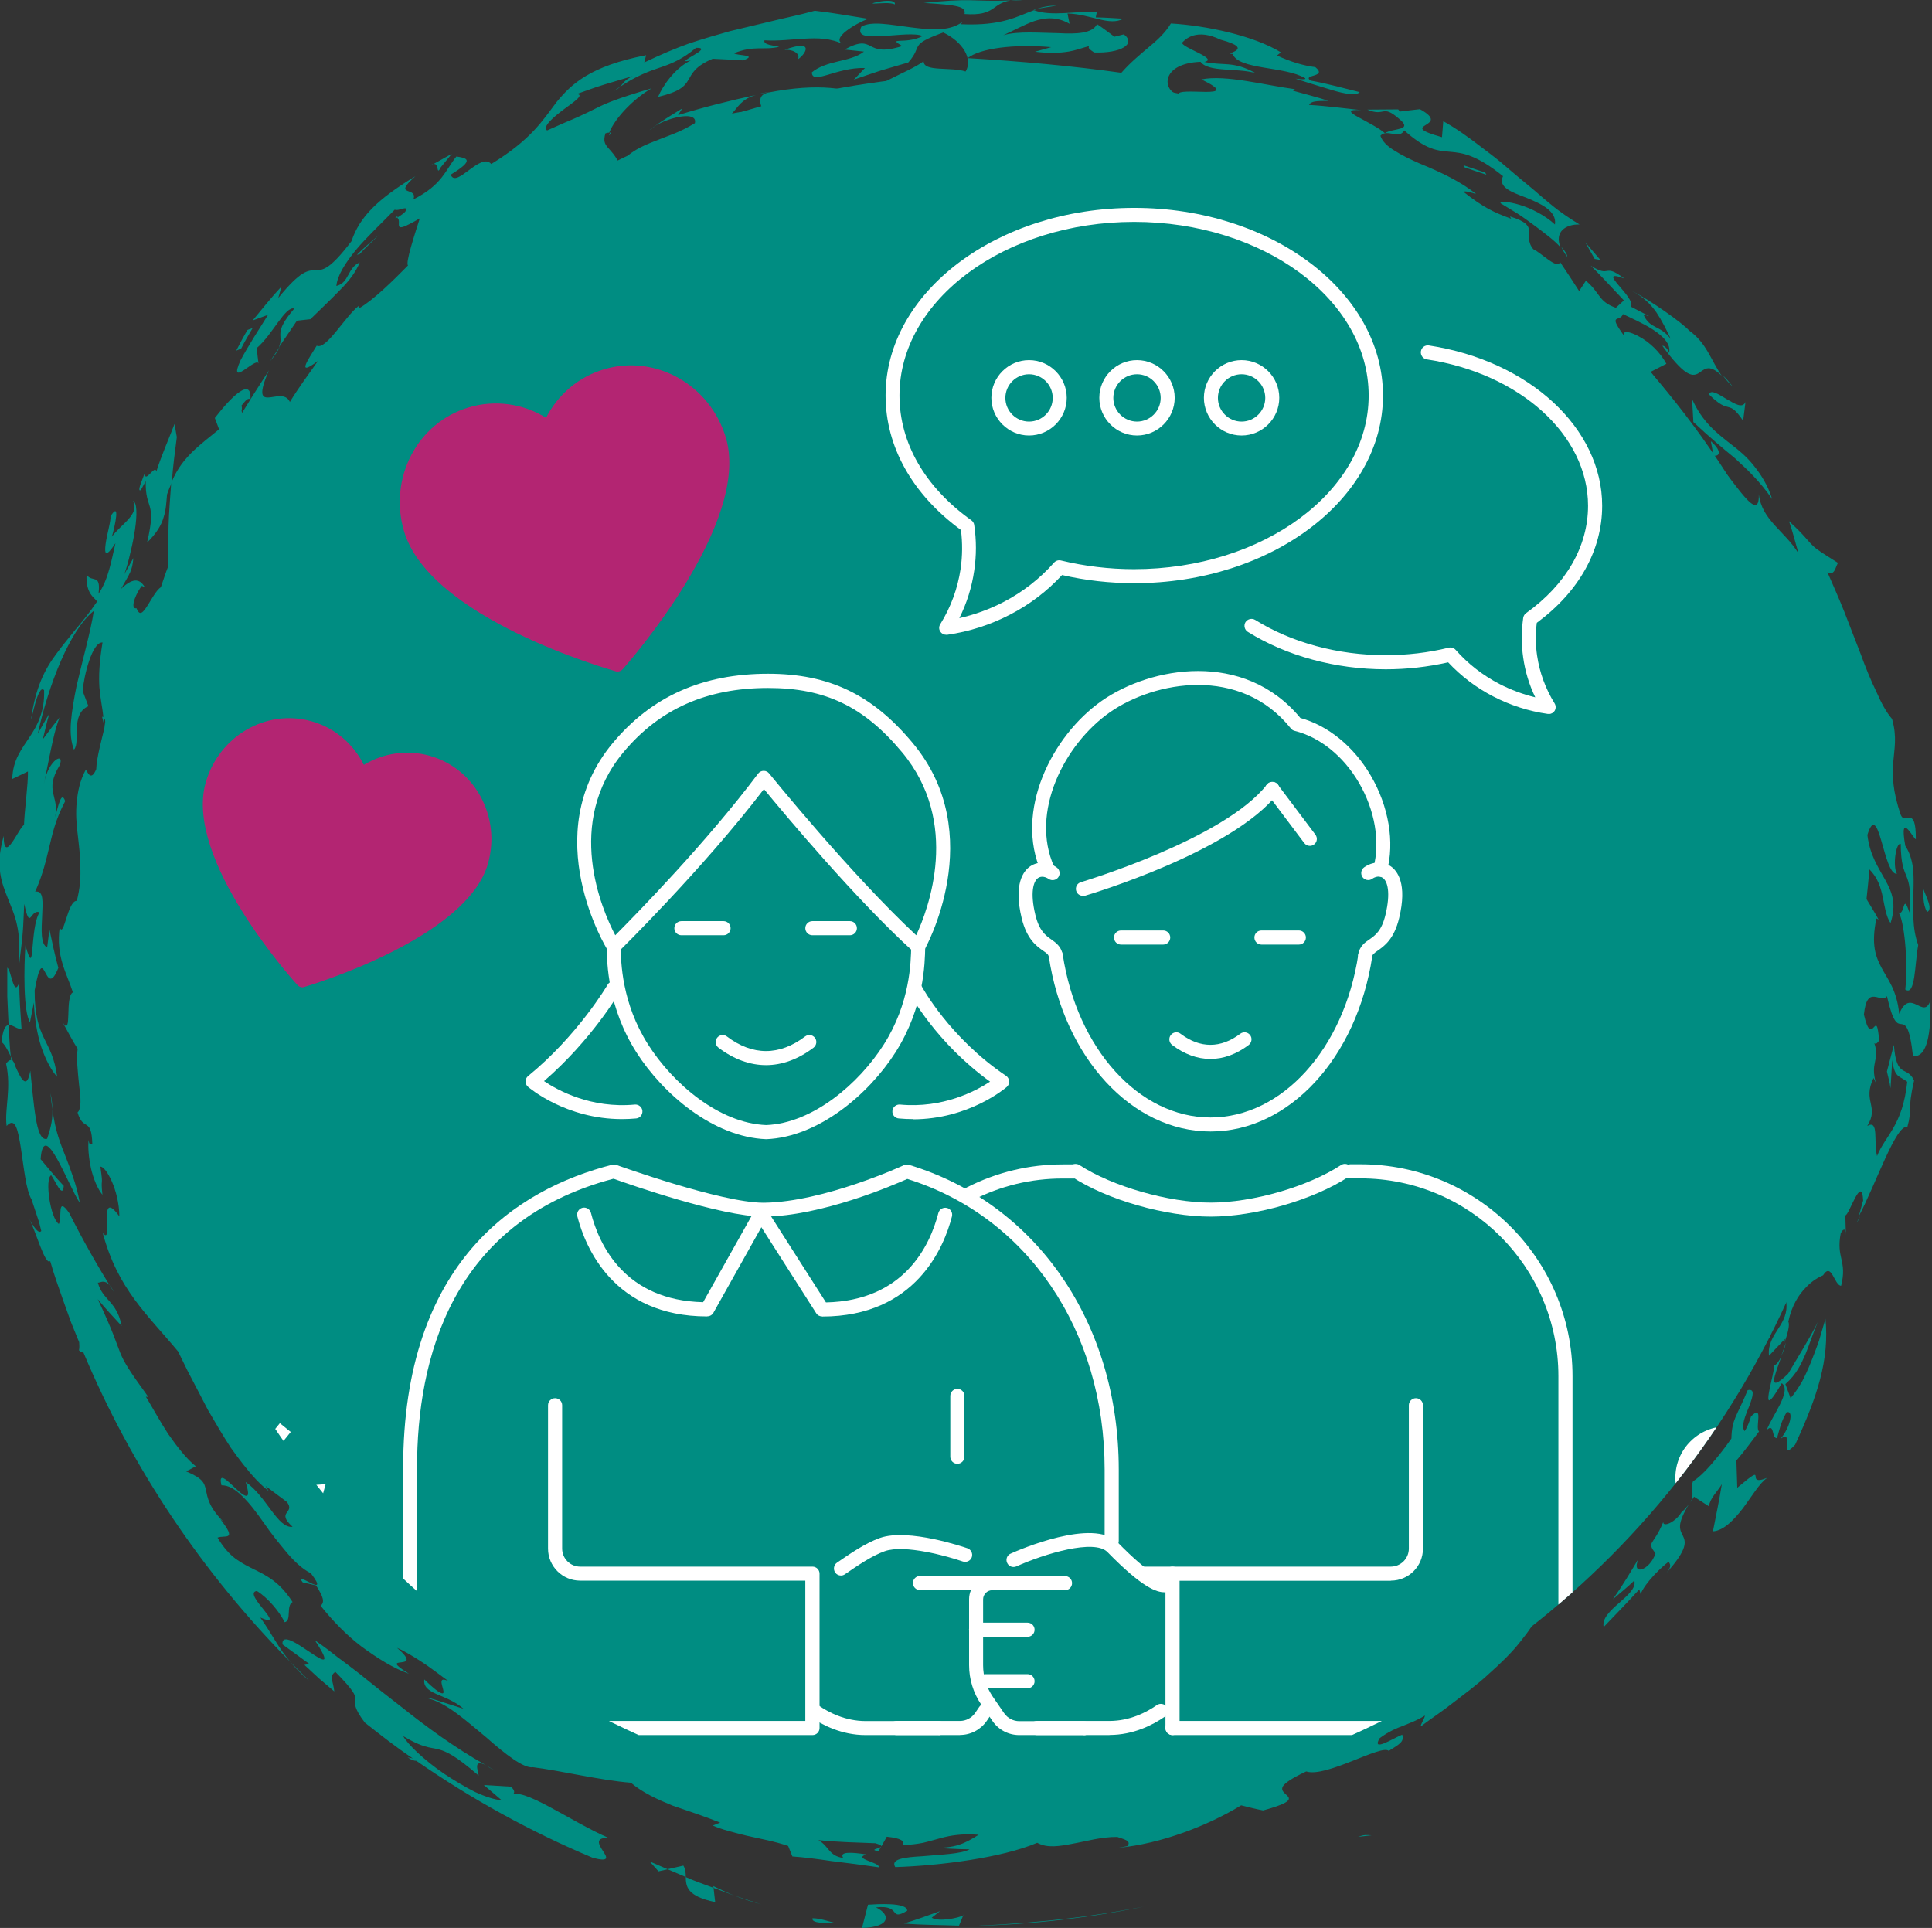 <?xml version="1.0" encoding="UTF-8"?><svg id="Layer_2" xmlns="http://www.w3.org/2000/svg" xmlns:xlink="http://www.w3.org/1999/xlink" viewBox="0 0 177.89 177.53"><rect x="0" y="0" width="177.89" height="177.53" fill="#333333" stroke="none"/><defs><style>.cls-1{clip-path:url(#clippath);}.cls-2{fill:none;}.cls-2,.cls-3,.cls-4,.cls-5{stroke-width:0px;}.cls-3{fill:#b32572;}.cls-4{fill:#fff;}.cls-5{fill:#008d82;}</style><clipPath id="clippath"><circle class="cls-2" cx="91.65" cy="86.82" r="80"/></clipPath></defs><g id="Layer_1-2"><path class="cls-5" d="m154.81,139.28c-.63.97-1.73,1.36-1.66.86-.92,2.25-1.57,1.77-.72,2.9-.51,1.58-2.29,2.14-1.56.49-.75,1.26-1.51,2.53-2.36,3.73.66-.57,1.35-1.11,1.97-1.72.38,1.36-3.18,2.72-2.82,4.28,1.1-1.16,2.22-2.29,3.28-3.47l.12.44c.43-1.09,1.98-2.54,2.59-2.99.07.21.35.36-.19,1.01,1.95-2.17,1.76-2.84,1.5-3.38-.14-.28-.3-.54-.27-.98.04-.43.27-1.04.88-2.05-.15.25-.38.54-.77.87Z"/><path class="cls-5" d="m159.96,136.98l-.08-2.49c.74-.86,1.4-1.77,2.09-2.68-.41-.29.48-2.59-.74-1.39-.1.31-.29.94-.59,1.36-.37-.44.08-1.45.43-2.32.33-.88.55-1.62-.15-1.45-.99,2.42-1.45,2.6-1.5,4.45-.68.99-1.34,1.79-1.92,2.46-.58.66-1.11,1.16-1.61,1.48-.29.66.19,1.13-.24,1.94.11-.17.2-.33.33-.52l1.36.88c.17-.83.76-1.3,1.2-2.03-.23,1.44-.53,2.87-.82,4.34.99-.06,1.91-1.04,2.76-2.12.82-1.1,1.52-2.31,2.24-2.81-2.24.91.29-1.66-2.75.91Z"/><path class="cls-5" d="m155.64,138.33s-.04.05-.05.08c.02-.02.04-.06.05-.08Z"/><path class="cls-5" d="m20.86,75.94c-.11.72.22,1,.39,1.14.26-1.33.49-2.67.84-3.98l.49-1.98.58-1.95c-.48.11-1.67,2.24-1.45.65-.69.54-.81,2.77-.33,3.2l-.49-.74c.33,2.03-1.51,2.97-1.74,1.63l-.03.16c.7,1.99,1.38,3.9,2.22,5.76.46-1.84-.9-1.62-.49-3.9Z"/><path class="cls-5" d="m131.57,150.6c-.83.72-.86.93-.67.99.26-.32.5-.63.67-.99Z"/><path class="cls-5" d="m21.92,81.13c.25.57.55,1.14.82,1.69-.2-.65-.53-1.25-.82-1.69Z"/><path class="cls-5" d="m9.57,66.03s-.09-.05-.17-.02l.24.98s0-.02,0-.02c-.02-.34-.04-.65-.08-.93Z"/><path class="cls-5" d="m30.15,115.21c.08.14.15.26.25.43-.07-.16-.16-.3-.25-.43Z"/><path class="cls-5" d="m16.07,39.04c-.57,1.48-1.2,2.89-1.68,4.39-.08-.76-1.09,1.21-1.05.11-.12.34-.8,1.85-.37,1.58l.45-.82c-.07,2.75,1.05,1.73.12,5.66.91-.89,1.33-1.64,1.53-2.35.23-.7.24-1.37.31-2.08.14-.42.29-.76.44-1.1.09-1.4.28-2.77.46-4.18l-.21-1.21Z"/><path class="cls-5" d="m81.17,169.96l-.06.1s.06-.07.06-.1Z"/><path class="cls-5" d="m80.89,170.46l.23-.4c-.24.19-1.11.26-.23.4Z"/><path class="cls-5" d="m21.15,80.44c.24.08.51.33.77.7l-.57-1.29c-.04.17-.12.38-.2.59Z"/><path class="cls-5" d="m18.7,77.22l.42-3.14-.39-1.29c-.07,1.24-.12,2.69-.03,4.43Z"/><path class="cls-5" d="m29.32,110.78c1.04,2.7.57,2.5-.12,1.95-.68-.55-1.57-1.48-1.3-.13.7,1.51,1.68,1.75,2.25,2.6-1.16-2.04-.54-2.11.12-2.2.66-.09,1.3-.18.38-2.26.75.08,1.33.73,1.81,1.53.49.79.81,1.75.92,2.53-.23,1.03-.61.8-1.08.3-.45-.51-1.01-1.27-1.68-1.23.9,1.63.96,1.25,1.95,1.67.47,1.36,1.42,2.55,2.25,3.6.41.53.73,1.07.94,1.6.22.53.29,1.07.12,1.67,1.28,1.65,1.79,1.17,2.98,1.78.64-.29.38-1.01.03-1.8-.32-.81-.72-1.72-.43-2.3-.02.19-.08.56-.29.58-.2-.55-.43-1.07-.6-1.62.16.83-.14.94-.6.77-.43-.18-.97-.68-1.23-1.05-.33-.56-.98-1.66-.54-1.68.22.25.47.49.71.73-.11-.64-.61-1.15-1.1-1.7-.48-.54-.96-1.11-.87-1.87.26-.18.58.22.79.2-1.41-.99-1.96-2.31-3.28-4.2l1.71.75c-2.05-1.1-2.83-5.17-2.61-8-.16.35-.18.92-.52.65-.67-1.53.06-2.91.9-2.31-.35-.33-.56-.87-.64-1.53-.08-.66-.08-1.43-.09-2.22-.02-.78.03-1.59-.08-2.31-.11-.73-.3-1.38-.68-1.9-2.53-3.15-4.78-6.69-6.7-10.56.13.43.23.87.25,1.33-1.29.88-1.21,1.47-2.17-.4.45,1.8,1.52,1.2,1.42,3.78-.54-1.03-1.95-1.39-2.17,1.17.3,1.6.72,3.04,1.33,4.38.3.67.58,1.31.93,1.93.35.62.71,1.22,1.07,1.81,1.45,2.36,3.13,4.49,4.52,6.95-.43.19-.33,1.32-.09,2.66.28,1.33.74,2.86.96,3.89-1.2-.45-1.92-1.89-2.55-3.43.2,1.02.68,2.74,1.04,4.01l2.03-.12Z"/><path class="cls-5" d="m23.23,97.93c-.06.16-.08.32-.11.49.07-.1.1-.24.11-.49Z"/><path class="cls-5" d="m26.16,106.39s-.06,0-.1,0c.06.16.13.32.19.49-.03-.17-.07-.37-.09-.5Z"/><path class="cls-5" d="m18.88,81.67c-.23-.42-.27-.71-.48-1.13.05.25.08.56.14.85.1.29.21.43.34.28Z"/><path class="cls-5" d="m20.66,80.59l.35.25c.07-.15.09-.27.14-.4-.2-.07-.38-.05-.49.15Z"/><path class="cls-5" d="m33.21,135.32l.55.36c-.25-.28-.42-.36-.55-.36Z"/><path class="cls-5" d="m30.25,117.42c-.94-1.84-1.4.36-2.53-2.4l.25.84c-1.42-1.74-2.36-5.44-3.09-7.88.59.13.27-1.67,1.18-1.59-.29-.81-.6-1.61-.94-2.3-.32-.7-.7-1.29-1.22-1.65.05-1.1-.92-2.61-.76-4.02-.43.65-2.02-1.75-.91,1.54-.11-.26-.2-.07-.31-.33-.44,2.3,1,2.96,1.35,4.79-.29,1.22-1.15-1.65-1.16-.56.22.56.39,1.31.59,2.09.19.79.34,1.63.56,2.37.47,1.48,1.01,2.6,1.91,2.23.64,1.58.35,1.92.17,2.53.7.47,1.2,1.31,1.67,2.26.45.96.78,2.08,1.19,3.08.73,2.04,1.56,3.67,2.7,3.05-.26-.41-.59-.95-.96-1.54-.35-.6-.78-1.22-1.33-1.76l1.65-.74Z"/><path class="cls-5" d="m18.68,85.44c-.02.14-.02.32-.05.43.02-.13.04-.29.05-.43Z"/><path class="cls-5" d="m32.67,61.58l1.2,1.49c-.41,1.09-.76,2-1.07,2.82-.3.82-.66,1.51-.92,2.21-.28.7-.56,1.38-.86,2.13-.28.75-.52,1.59-.8,2.56-.32.23-.32-.28-.32-.54-.62,2.8-1.87,6.98-1.3,9.16-.19.88-.9,3.23-1.33,2.27.11.46.2.98.1,1.49-.63.09-.06-1.16-.56-1.24-.08.41-.22.56-.03.67-.46-.75-2.15.57-1.79-2.75,1.58-1.1-.07,2.31,1.6,1.72.12-1.07-.51-1.02-.69-1.13.19-1.38.62-1.28.96-1.16-.39-.59.48-2.2-.08-3.04.4-2.66,1.15.37,1.46-1.34-.46-.43-.93-.88-1.37-1.33l1-2.78c.33-2.11-.37-2.17-1.1-2.31-.7-.14-1.54-.37-1.13-2.93.29.45.94.31,1.64-.2.7-.51,1.47-1.36,2.08-2.35-.24.65-.35,1.65-.47,2.69-.14,1.03-.38,2.07-.83,2.85,1.91-1.98-.82,3.29.93,2.45-.31-1.32.14-3.31,1.05-4.65l-.03.53c.37-.75.22-1.57.23-2.44.01-.86.11-1.81.85-2.75.44-1.06.76-.68,1.02-.34.19-.97.27-1.9.59-1.74Zm-.74,2.39c-.26.44-.48.89-.73,1.34.39-.23.57-.76.73-1.34Z"/><path class="cls-5" d="m171.27,112c-.1.18-.21.38-.3.54.11-.1.21-.31.3-.54Z"/><path class="cls-5" d="m69.71,8.69l1.13-.22c-.45.05-.81.13-1.13.22Z"/><path class="cls-5" d="m95.49.8l1.8-.28c-.71-.01-1.27.11-1.8.28Z"/><path class="cls-5" d="m173.87,98.68l.02-.05c-.02-.1-.05-.17-.06-.27l.04.32Z"/><path class="cls-5" d="m143.77,22.75c.12.27.27.55.51.88.06-.15-.14-.47-.51-.88Z"/><path class="cls-5" d="m95.16.86s.07.02.11.04c.07-.03.15-.06.22-.09l-.33.05Z"/><path class="cls-5" d="m57.17,7.94c-.22.15-.43.27-.66.44.33-.17.51-.31.66-.44Z"/><path class="cls-5" d="m60.41,11.55c-.23.14-.45.28-.6.42l.6-.42Z"/><path class="cls-5" d="m25.76,31.93l-.9,1.34c.51-.6.75-1.01.9-1.34Z"/><path class="cls-5" d="m56.2,12.17c-.05.11-.11.21-.13.3.18-.14.23-.27.13-.3Z"/><path class="cls-5" d="m163.69,119.43s.02-.06.03-.08l-.16-.1.13.19Z"/><path class="cls-5" d="m164.44,123.63c-.14.41-.29.83-.43,1.24.21-.44.37-.89.43-1.24Z"/><path class="cls-5" d="m157.53,40.63c.05.47.38,1.39-.09,1.19.73.42,1.36-.09.09-1.19Z"/><path class="cls-5" d="m156.39,109.87c.15.26.24.54.32.84-.09-.52-.16-.97-.32-.84Z"/><path class="cls-5" d="m156.71,110.7c.04.26.09.53.15.77-.03-.27-.08-.53-.15-.77Z"/><path class="cls-5" d="m141.26,41.99c.02-.14,0-.29-.11-.44-.12.19-.05.32.11.44Z"/><path class="cls-5" d="m163.32,125.72c.26.36-1.7,5.85.74,1.65.96.7-.93,3.06-1.38,4.3.73-.68.42.79.94.76.2-.65.33-1.47.89-2.39.71-.18.28,1.47-.58,2.47,1.37-1.07-.22,2.24,1.36.52,2.06-4.47,3.16-7.82,2.79-11.59-.19.66-.39,1.33-.59,2.01-.23.66-.48,1.33-.74,1.97-.26.64-.54,1.26-.84,1.83-.33.56-.67,1.06-1.04,1.5l-.48-1.3c1.01-.89,1.44-1.81,1.84-2.73.39-.93.67-1.9,1.17-3.02-.83,1.65-1.83,3.21-2.75,4.79-.97.95-1.31,1-1.3.61.01-.4.35-1.26.68-2.21-.22.44-.46.81-.68.84Z"/><path class="cls-5" d="m156.55,118.79l-.06.06c0,.08-.01.17.01.22l.05-.29Z"/><path class="cls-5" d="m41.51,45.69l.04.54c.08-.35.06-.5-.04-.54Z"/><path class="cls-5" d="m162.29,117.98h0s0-.04,0,0Z"/><path class="cls-5" d="m48.35,39.18s.02.06.02.1c0-.05-.01-.07-.02-.1Z"/><path class="cls-5" d="m36.64,19.99s-.08-.05-.15-.06c-.17.22-.04.17.15.06Z"/><path class="cls-5" d="m48.29,39.1s.04.04.06.08c-.02-.03-.02-.07-.06-.08Z"/><path class="cls-5" d="m90.51,19.84s-.15-.18-.4-.35c-.09.1,0,.21.4.35Z"/><path class="cls-5" d="m80.75,19.03c-.07-.03-.11-.06-.19-.09l.19.09Z"/><path class="cls-5" d="m159.55,35.61c-.36-.47-.66-.8-.93-1.06.25.35.55.71.93,1.06Z"/><path class="cls-5" d="m48.37,39.28c0,.14-.03.31-.12.56.09-.27.12-.43.12-.56Z"/><path class="cls-5" d="m106.08,16.17c-.12.02-.22.03-.33.05.06.03.12.05.17.09l.16-.14Z"/><path class="cls-5" d="m111.1,18.16c-.21.06-.32.15-.44.23.96.06,2.25.45,3.38.72,1.12.31,2.09.49,2.47.04-.31-.1-1.21-.57-1.94-1.09-.74-.49-1.33-.99-.95-1.22-.69-.06-1.46-.42-2.16-.77-.7-.35-1.34-.63-1.71-.64,2.02,1.12,0,.95-1.53.96-1.24-.64.45-.8-.65-1.28l-3.13-.49,2.68.67-1.03.87c.11-.02.18-.03.29-.05,2.31.23,2.3.69,2.33,1.05.02.39.06.71,2.4.99Z"/><path class="cls-5" d="m110.65,18.39c-.29-.02-.55,0-.77.07.42.08.61.02.77-.07Z"/><path class="cls-5" d="m126.82,26.98c.21.08.45.17.76.25-.15-.04-.47-.17-.76-.25Z"/><path class="cls-5" d="m19.44,70.64c.31,0,1.68-2.32.89-2.51-.3.72-.61,1.45-.92,2.18l.03.33Z"/><path class="cls-5" d="m162.78,61.77c-.09-.29-.2-.58-.32-.86-.06-.05-.13-.09-.18-.12-.04.22.32.72.51.98Z"/><path class="cls-5" d="m114.54,16.72c-.52-.02-.77.03-.92.12.33.03.65.02.92-.12Z"/><path class="cls-5" d="m161.04,62.63c-.08.44-.19,1.08-.46,1.26.24.73.82,1.09,1.23,1.79-.42-.8-.62-1.81-.76-3.05Z"/><path class="cls-5" d="m161.84,65.74s-.02-.04-.03-.06c0,.02.02.04.03.06Z"/><path class="cls-5" d="m18.73,72.07c0,.24,0,.48,0,.72l-.12-.4c-.22.57-.46,1.14-.66,1.72,0,.23.01.47-.02.76,0-.12-.07-.23-.15-.3-.07.19-.14.37-.21.56.49,1.59.58,5.21.96,6.27.25,1.38.23,3.02.15,4.04.04-.95.04-2.22-.48-1.88-.35.95-.84,1.64-1.15,2.54-.31.9-.43,2,.19,3.71,0-.66-.02-1.33,0-1.99.6,1.51,1.16,2.98,1.82,4.42-.34.78-.59.24-.84-.57-.22-.82-.41-1.91-.74-2.22.23.87.22,1.69.18,2.48-.04.78-.17,1.52-.28,2.21-.25,1.38-.28,2.53.55,3.25-.89.31-2.45.87-2.01,3.19.81-1.81.87,1.28,1.8-.23.62.7.04,2.58.77,2.59l-.42-.14c-.36,2.06.09,3.33.83,4.2.72.88,1.61,1.4,2.2,2.09.42,1.07.73,2.01.98,2.88.29.85.53,1.62.74,2.38.2.76.43,1.48.71,2.23.28.75.56,1.53.97,2.37-.51.37-1.64,2.01-.92,3.4,1.04.31,3.01,3.16,4.11,2.93-.86-2.58-1.82-1.52-2.81-2.85.45-1.72.95-.61.8-2.54.14,1.58,3.48,5.6,3.43,7.49l-.42-.41c.36,1.28.09,2.37.19,3.5.05.57.19,1.15.55,1.76.37.61,1.01,1.22,1.98,1.87.59.43,1.16.87,1.79,1.26-.15-.01-.25.06-.36.08,2.06,2.71.53,2.83,3.8,5-.25-.17-.21.05-.47-.12.49,1.03,1.39,1.68,2.29,2.22.9.54,1.82.95,2.52,1.39.13,1.33-.77.49-1.68.55,2.58,2.92,6.85,4.31,9.35,4.74.53.63,1.12,1.2,1.69,1.8-1.41-.45-3.39-.76-3.35-.06,1.2.67,1.23.16,2.74,1.36-.59.3-1.57.3-2.75.37,2.86,3.06,1.88-1.2,3.28,1.85,1.08.68,2.16.32,2.62-.2.5.64.98,1.32,1.52,1.93.67-.67,3.12.66,4.86,1.26.36-.26-.93-1.45-1.68-1.47.42-.53,2.3-.04,3.4.5-.19.97,1.72,1.67,3.38,2.32,1.68.59,3.14,1.1,2.09,1.9,1.37.36,2.9.63,4.45.99.78.17,1.57.28,2.36.43.79.14,1.57.29,2.35.37,1.55.2,3.04.38,4.39.41.67.03,1.3.05,1.88.05.58-.02,1.11-.06,1.57-.11.57.31,1.47.54,2.04.77.57.21.81.44.03.84,1.13.06,2.13,0,3.06-.13.93-.14,1.78-.38,2.63-.57.42-.1.84-.2,1.27-.28.43-.11.86-.2,1.31-.27.9-.17,1.87-.18,2.97-.18.19.1-.31.15-.83.25-.52.08-1.07.2-.97.51,1.43-.4,2.74-.4,4.29-.3.77.04,1.59.02,2.5-.04.45-.03.93-.08,1.43-.16.5-.1,1.01-.23,1.56-.4-.74.18-.89.6-.97.8-.13-.29,1.72-.98,2.8-1.49.68.02-.81.39-.4.54,4.39-.47,8.03-2.03,11.42-3.86,3.41-1.83,6.53-4.04,10.23-6.15-2.09,1.24-2.37,2.68-2.16,3.16.72-.37,1.46-.73,2.16-1.15.5-1.02,2.1-1.9,3.09-3.15.28.09,1.04-.11.56.55,1.18-.4,2.09-.98,2.83-1.71.74-.73,1.37-1.52,1.94-2.4.58-.88,1.16-1.79,1.9-2.67.71-.92,1.56-1.83,2.74-2.68l-1.79,3.28c-.63,1.08-1.31,2.14-1.99,3.23l1.93-.46c-.6.96-1.18,1.97-1.84,2.89,1.99-.62,2.28-2.97,3.06-2.38-.15.46-.98,1.02-.69,1.44,1.69-.92,1.39-1.51,2.31-2.6-.36.99-1.05,1.98-1.87,3-.81,1.04-1.83,2.02-2.9,2.97-1.04.98-2.2,1.82-3.25,2.63-1.04.83-2.07,1.49-2.88,2.11-.47.45.24-.67.23-.89-.69.44-1.32.66-1.97.93-.67.25-1.37.54-2.2,1.16-.77,1.3,1.14.07,2.08-.33.21.67-.27.88-1.24,1.5-.61-.66-5.78,2.49-7.6,1.89-1.36.64-1.95,1.06-2.14,1.36-.19.31.02.53.24.73.43.39.84.7-2.07,1.5-.67-.13-1.35-.3-2.02-.47-3.03,1.85-7.35,3.54-11.31,3.91l.82-.15c.48-.53-.48-.67-.91-.85-1.5-.01-2.85.4-4.1.62-1.24.24-2.36.43-3.28-.08-3.28,1.4-9.05,2.11-13.07,2.24-.46-.75.85-.91,2.47-1,1.63-.16,3.57-.19,4.38-.64-1.17,0-2.35-.1-3.52-.15,2.18.09,3.06-.38,4.35-1.19-1.52-.11-2.53.04-3.54.32-.51.13-1.01.29-1.57.42-.56.11-1.18.19-1.92.21.26-.36-.1-.63-1.43-.77l-.49.88c-.02-.08-.16-.16-.56-.28-1.74-.07-3.51-.1-5.25-.29,1.02.59.93,1.44,2.29,1.65-.4-.61.77-.54,2.12-.33-1.27.42,1.25.71,1.17,1.19-1.37-.2-2.91-.4-4.33-.57-1.41-.21-2.72-.37-3.64-.43l-.39-.97c-1.25-.43-2.58-.66-3.8-.94-1.21-.3-2.32-.57-3.14-.94l.68-.27c-1.46-.58-2.94-1.07-4.37-1.56-1.4-.57-2.75-1.18-3.85-2.11-2.93-.24-6.49-1.12-9.03-1.43-.8.14-2.51-1.17-4.29-2.75-1.84-1.51-3.73-3.27-5.51-3.62-.11-.21,2.3.67,3.41.98-.81-.7-1.75-1.03-2.49-1.35-.73-.33-1.21-.68-1.11-1.34.86.84,1.33,1.18,1.57,1.26.23.08.22-.1.16-.34-.12-.49-.44-1.24.52-.74-.89-.65-1.78-1.35-2.63-1.89-.85-.54-1.6-.98-2.13-1.2,2.73,2.35-2.07.41,1.09,2.38-1.44-.5-2.9-1.43-4.35-2.49-1.42-1.08-2.71-2.42-3.78-3.77.39-.32.27-.79-.42-1.87l-1.23-.28c-.97-1.27,2.71,1.72.75-.84-.79-.39-1.55-1.11-2.26-1.96-.71-.85-1.46-1.78-2.09-2.71-.65-.92-1.29-1.78-1.94-2.4-.63-.63-1.26-1.04-1.94-1.03-.32-1.32.54-.43,1.32.3.39.37.77.68.98.67.21-.01.21-.32-.07-1.27,1.92,1.31,2.94,4.3,4.32,4.12-1.59-1.44.29-1.2-.52-2.28l-1.96-1.47.27.45c-.82-.63-1.58-1.48-2.34-2.45-.38-.48-.76-1-1.14-1.53-.36-.55-.71-1.12-1.06-1.7-.34-.58-.69-1.18-1.04-1.77-.32-.61-.64-1.22-.95-1.83-.32-.61-.63-1.21-.94-1.8-.29-.6-.58-1.19-.86-1.76-2.84-3.42-5.55-5.73-6.94-10.91.55.66.39-.45.37-1.35,0-.91.13-1.61,1.16-.18-.03-2.48-1.26-4.63-1.75-4.58.31,2.13,0,.77.19,2.59-.43-.52-.84-1.48-1.06-2.46-.21-.99-.29-1.99-.21-2.6.06.54.13.31.34.4-.08-2.59-.82-1.1-1.36-2.92.38-.36.29-1.38.14-2.54-.11-1.16-.27-2.46-.13-3.32-.5-.78-.91-1.59-1.36-2.4.87,1.33.16-2.4.92-2.8-.55-1.75-1.59-3.28-1.21-6.01.36,1.14.72-2.45,1.57-2.42.3-1.13.37-2.18.32-3.19,0-1.01-.13-1.98-.24-2.96-.13-.98-.18-1.95-.09-2.93.1-.98.29-1.99.84-3,.15.18.46,1.15.96-.04.03-1.03.5-2.73.75-3.78v.04s0-.04,0-.06c.11-.52.11-.87-.08-.93-.11-1-.3-1.8-.38-2.82-.06-1.01-.02-2.24.29-4.12-.95-.07-1.72,3.07-1.83,4.47l.53,1.4c-.83.34-1.02,1.17-1.07,1.99-.04.83.07,1.65-.26,2.01-.26-.64-.36-1.52-.28-2.53.08-1.01.28-2.15.52-3.34.54-2.36,1.27-4.89,1.59-6.91-2.19,1.72-4.16,6.76-5.16,11.31.35-.62.68-1.23,1.06-1.83-.24.77-.4,1.57-.6,2.35.52-.68.99-1.35,1.54-2-.41,1.06-.61,2.11-.83,3.11-.21,1.01-.41,1.99-.61,3,.21-1.18.72-1.92,1.09-2.21.37-.28.61-.12.35.51-1.45,2.4.03,2.82-.41,4.77.3-1.08.59-2.5.93-1.49-.95,1.82-1.18,3.07-1.47,4.25-.3,1.19-.52,2.33-1.29,4.09.81-.15.69.97.64,2.22-.06,1.25-.16,2.62.46,2.91l.21-1.65c.25,1.19.5,2.36.82,3.53-1.27,3.24-1.28-2.91-2.18,2.07-.02,4.64,1.61,4.42,2.07,7.96-.51-.54-1.03-1.5-1.45-2.71-.4-1.21-.63-2.65-.69-4.12l-.36,1.8c-.62-.92-.56-5.04-.42-7.07.47,1.7.57,1.3.64.3.1-1,.2-2.61.66-3.34-.87-.35-.85,1.83-1.41-.78-.07,1.2-.07,1.89-.14,2.66-.05.77-.19,1.62-.35,3.15.08-1.66.05-2.86-.17-3.84-.2-.98-.56-1.73-.84-2.46-.29-.73-.58-1.44-.71-2.34-.06-.45-.09-.94-.05-1.51.05-.56.17-1.19.37-1.92,0,2.76,1.4-.77,1.87-1.01.04-1.28.39-3.83.36-4.92l-1.44.69c.04-1.77.89-2.78,1.6-3.87.36-.54.7-1.1.94-1.78.26-.68.42-1.48.39-2.52-.59-.72-1.25,3.29-1.18,2.56.38-2.73,1.2-4.45,2.32-5.93.55-.75,1.13-1.45,1.75-2.22.65-.76,1.31-1.58,1.99-2.58-.24-.39-1.05-.67-.97-2.48.49.79,1.34-.17,1.1,1.76.93-1.32,1.22-3.24,1.56-4.65-.92,1.4-1.02.98-.91.1.11-.88.51-2.18.45-2.57.93-1.48.43.83.13,1.87.83-1.15,2.59-2.05,1.95-3.3.37.17.38,1.29.18,2.63-.1.67-.24,1.4-.42,2.11-.16.72-.35,1.41-.56,2l.83-1.47c-.12,1.23-.32,1.37-1.14,2.84,1.26-1.22,1.81-.77,2.18-.19-.2.14-.12-.19-.31-.05-.75,1.11-.96,2.13-.44,2.02.28.76.59.4.98-.2.39-.6.83-1.46,1.26-1.74.22-.63.42-1.27.66-1.88,0-1.26.02-2.53.05-3.83.04-1.29.15-2.56.24-3.88.57-1.41,1.31-2.24,2.03-2.95.74-.7,1.49-1.27,2.38-2l-.39-1.04c1.6-2.08,3.4-3.76,3.28-1.74-.3-.12-.47.18-.83.6.06.14.05.29.01.47.01.08.04.13.05.2,1.43-2.36,2.42-3.78,2.47-3.93-1.9,4.46,1.16,1.26,1.93,2.92.8-1.31,1.71-2.53,2.59-3.78-2.25,1.7-.64-.51-.12-1.4.85.44,2.59-2.66,3.87-3.67l.04.22c1.33-.76,3.18-2.6,4.5-3.94-.27-.18.63-2.92,1.08-4.33-1.44.83-1.8.93-1.9.73-.09-.19.09-.65-.19-.79.3-.18.82-.53.8-.67.23-.5-.74.11-1.01-.08-1.26,1.3-2.6,2.54-3.6,3.74-.99,1.22-1.69,2.34-1.78,3.29,1.2-.29.99-1.65,2.15-2.17-.36.91-.98,1.7-1.78,2.51-.79.82-1.72,1.71-2.76,2.72l-1.24.14-1.67,2.46c.53-1.18-.61-1.21,1.43-3.58-.84-.25-1.99,2.39-3.46,3.64.04.46.1.95.16,1.42-.2-.67-2.89,2.44-1.64-.32.77-1.43,1.66-2.78,2.52-4.16l-1.42.52c.87-1.05,1.72-2.13,2.66-3.13l-.3,1.06c4.16-5.13,2.73.06,6.74-5.23.76-2.25,2.39-3.86,5.88-5.98-2.2,1.96.27.89-.18,2.13,2.66-1.34,2.93-2.67,3.96-3.95.99.14,1.72.31-.52,1.67.49,1.34,2.75-2.12,3.73-.98,3.66-2.24,4.7-3.96,6.02-5.71,1.35-1.63,3.05-3.3,8.24-4.31l-.17.67c1.48-.71,2.84-1.29,4.13-1.75,1.3-.43,2.54-.79,3.75-1.13,1.23-.29,2.45-.58,3.72-.89,1.27-.32,2.63-.58,4.1-.99,1.65.18,3.3.49,4.92.74-1.03.37-3.64,1.85-2.24,2.36-1.23-.59-2.42-.6-3.62-.53-1.2.06-2.41.23-3.69.15-.15.43.88.47,1.35.6-1.43.34-2.32-.16-4.15.59.17.24,2.32.12.82.66-.93-.07-1.85-.1-2.79-.15-1.65.7-1.89,1.36-2.24,1.95-.34.58-.78,1.08-2.79,1.56.43-1.01,1.54-2.65,3.02-3.36-.93.23-.37-.11.21-.45.59-.34,1.19-.73.27-.71-1.16.97-2.09,1.4-3.18,1.77-1.08.36-2.28.78-3.84,1.83.34-.32.35-.58,1.17-.99l-2.59.77c-.86.26-1.7.58-2.56.88.75.04-.18.68-1.17,1.4-.99.74-2,1.61-1.55,1.95.65-.28,1.19-.52,1.65-.73.47-.2.86-.36,1.19-.51.67-.3,1.14-.54,1.63-.78.97-.5,2.08-.95,5.16-1.86-1.6.91-3.37,2.71-3.91,4.09-.07-.02-.16,0-.34.05-.43,1.34.56,1.19,1.28,2.85.97-1.18,2.04-1.64,3.17-2.09,1.13-.47,2.35-.81,3.78-1.69.28-1.13-2.24-.61-3.68.26.82-.58,1.67-1.09,2.52-1.62l-.39.62c2.36-.74,4.76-1.33,7.17-1.86-1.35.39-1.64,1.12-2.21,1.72.92-.22,1.87-.26,2.91-.19-.44-.87-.48-1.55.43-1.75,4.68-.91,7.44-.38,9.26.45.17-.05.37-.1.53-.14-.91-.9,3.09-2.1,4.52-3.19,0,1,2.49.49,3.87.94.7-1.16-.28-2.74-2.06-3.59-3.26,1.2-1.8,1.15-3.22,2.76l-2.53.74c-.83.27-1.66.56-2.48.84l1.02-1.07c-2.64-.08-4.86,1.61-4.89.4.6-.51,1.49-.79,2.38-1,.89-.21,1.79-.41,2.42-.91l-1.79-.19c2.91-1.58,1.7.83,5.31-.32-1.46-.88.33-.11,1.88-.92-.67-.31-2.32-.08-3.67,0-1.36.07-2.42.08-1.97-.87.93-.54,2.67-.17,4.43.05,1.77.22,3.57.46,4.86-.47l-.12.2c3.85.17,5.22-.76,6.72-1.29,1.63.61,3.97.04,5.79.17l-.1.49c.85,0,1.7.08,2.55.12-1.32.71-2.95-.41-5.15-.48l.19.95c-1.19-.69-2.26-.57-3.25-.25-.99.35-1.9.88-2.86,1.3,1.39-.4,3.36-.21,5.06-.19,1.7.09,3.14.04,3.58-.83.54.36,1.08.77,1.6,1.16l.87-.22c1.17.9-.3,1.76-2.74,1.67-.4-.28-.6-.41-.45-.59-.59.15-1.16.38-1.92.51-.76.12-1.71.18-3.07.01l1.49-.42c-3.42-.3-6.56.1-7.69,1.01,4.88.29,9.63.72,14.15,1.35.82-.94,1.69-1.65,2.49-2.33.8-.66,1.53-1.32,2.07-2.21,3.27.19,7.65,1.13,10.13,2.66l-.36.29c1.25.58,2.46.94,3.53,1.07,1.18.96-1.28.65-.43,1.24,1.52.27,3,.69,4.51,1.06-.3.35-1.35.17-2.52-.18-1.17-.36-2.53-.77-3.39-1.06.35.04,1.05.13.88-.05-1.89-1.11-6.11-.75-6.66-2.22-1.07-.04,2.31-.4-1.12-1.32-2.2-1.06-3.21-.07-3.53.27-.12.44,3.42,1.49,2.04,1.78,1.76.38,2.64-.12,4.72,1.03-1.74-.5-4.33-.05-5.07-1.04-3.65.14-3.57,2.62-2.05,3.04-.23-.85,6.28.6,2.13-1.42,2.21-.46,5.86.54,8.61.9l-.18.14c1.08.31,2.18.57,3.25.93-.53.05-1.57-.08-1.77.38,1.61.09,3.2.31,4.83.48-1.4-.09-1.08.22-.3.64.78.43,1.99,1.05,2.45,1.48.77-.49,2.7-.21,1.28-1.35-1.57-1.35-1.23-.12-2.89-.82l2.84-.02.15.2c.61-.07,1.24-.16,1.85-.22,3.11,1.72-2.41,1.33,2.03,2.58l.12-1.47c1.16.64,2.32,1.47,3.46,2.35.57.44,1.16.87,1.72,1.33.55.47,1.1.93,1.64,1.39.54.45,1.07.89,1.59,1.32.5.44.99.86,1.47,1.25.95.79,1.88,1.39,2.67,1.87-1.27-.04-2.35.68-1.75,2.11-.51-.6-1.44-1.29-2.44-2.04-.5-.37-1.02-.75-1.55-1.09-.53-.33-1.06-.65-1.53-.93-.11-.22.69-.17,1.75.14,1.06.32,2.35.97,3.25,1.81.19-1.23-1.26-1.9-2.62-2.46-1.38-.52-2.65-.97-2.16-1.99-4.97-4-5.04-.59-9.09-4.21-.51.87-1.57-.2-2.2.49.18.53.65.98,1.32,1.38.65.42,1.48.82,2.38,1.21,1.82.74,3.81,1.69,5.11,2.78-.32-.11-.97-.32-1.18-.22,1.89,1.48,2.79,1.89,4.41,2.49l-.11-.21c2.96.9,1.04,1.67,2.15,3.02.64.25,2.29,1.97,2.45,1.16.6.9,1.2,1.79,1.77,2.69l.62-.95c1.35,1.13,1.13,1.92,2.76,2.49l.74-.68c-1.01-1.06-2-2.16-3.05-3.2,1.9,1.22,1.1-.32,3.09,1.19-2.8-1.04,1.1,1.71.61,2.59l1.67.87-.52-.14c.62,1.37,1.48.91,2.51,2.23-.44-.93-.82-1.7-1.32-2.44-.52-.73-1.17-1.43-2.34-2.02,1.7.84,4.75,3,5.35,3.69,1.62,1.16,1.97,2.67,3,4.16-1.25-1.22-1.64-.49-2.19-.19-.55.29-1.27.19-3.27-2.56.22-.04.56.4.62.64.37-1.58-2.89-2.9-4.25-3.56-.25.79-1.44-.14.08,1.96-.13-.46.54-.38,1.41.11.89.47,1.92,1.39,2.51,2.51l-1.45.74c.73.92,1.5,1.79,2.17,2.76l-.26-.21c.04,1.67,2.54,2.75,3.45,5.08,1.56,1.01,4.72,6.96,4.6,3.63.28,2.4,2.38,3.38,3.66,5.46-.29-.98-.53-2-.88-2.97,1.4,1.27,1.74,1.83,2.17,2.23.41.41.88.68,2.34,1.61-.26.46-.31,1.2-.97.86.49,1.12,1.04,2.35,1.55,3.63.5,1.29,1.01,2.61,1.5,3.87.46,1.27.95,2.47,1.45,3.49.45,1.04.93,1.92,1.45,2.52.48,1.67.2,2.78.11,3.99-.08,1.22-.09,2.57.7,4.86.2.48.53.22.82.25.3.02.57.33.56,1.96-.09.22-1.59-2.85-.97.63.39.58.59,1.25.7,1.97.09.72.07,1.49.05,2.29-.01,1.59-.15,3.25.44,4.87-.33,1.75-.25,4.74-1.19,4.1.29-2.71-.14-6.55-.63-7.09.61.34.38-1.97,1.01,0,.32-4.18-.77-2.61-.8-6.32-.42-.19-.77,2.01-.35,2.75-1.25.14-1.66-7-2.72-3.58.44,3.75,3.27,4.65,2.13,8.12-.85-1.28-.4-3.44-1.95-4.95-.06.92-.17,1.83-.26,2.74.37.62.77,1.25,1.11,1.88l-.2-.1c-.5,2.43-.07,3.5.47,4.54.55,1.04,1.42,2.05,1.63,4.25,1.03-2.53,2.25.68,2.88-1.26.05,3.04-.28,5.27-1.61,5.16-.31-2.83-.71-2.91-1.07-2.96-.38-.04-.76-.05-1.33-2.58-.24.41-.71.1-1.15.06-.44-.04-.82.19-.97,1.64.77,3.34,1.14-.95,1.4,2.39-.13.19-.26.38-.44.25.53,1.58-.41,1.74.15,3.67l-.22-.47c-1.05,2.16.55,2.6-.58,4.42,1.1-.62.56,1.44.9,2.77.76-1.91,2.35-2.77,2.78-6.84-.72-.57-1.17-.33-1.38-2l-.16,2.6c-.07-.57-.22-1.02-.33-1.55l.64-2.45c.24,3.21,1.2,1.84,1.86,3.29-.67,2.91-.12,2.46-.62,4.28-1.02-.33-2.9,5.26-4.49,8.25.17-.49.3-1.14.42-1.48-.12-2.5-1.3,1.38-1.64,1.36l.05,1.82c.02-.34-.1-.84-.47-.18-.46,2.31.62,2.52.03,4.85-.64-.05-.87-2.23-1.66-.97-.34.15-.98.47-1.59,1.13-.64.65-1.29,1.63-1.61,3.14.15.3-.05,1.07-.36,1.95.02-.13.07-.29.05-.36l-1.47,1.55c-.11-1.01.36-1.73.84-2.47.48-.73.9-1.51.74-2.5l-.88-.51c.52-1.21.69-3.06.47-3.99-.41.91-.59,1.48-.73,2.1-.16.61-.31,1.26-.63,2.33-.7.04-.56-1.57-.54-1.8l.41.51c.91-1.06.97-2.1,1.03-3.2.02-.56.04-1.13.11-1.76.05-.63.18-1.32.45-2.08.18-.46.17-.15.32,0-.2-2.77,1.68-4.99.88-7.74l.36.91c-.03-.45-.06-1-.11-1.63-.06-.63-.16-1.35-.26-2.1-.17-1.51-.51-3.23-.83-4.9l-.39-.06c-.26.34-.14-.87.04-1.52h0c-.19-.82-.38-1.63-.56-2.4-.2-.75-.39-1.46-.56-2.1-.24.41-.45.92-.5,1.51.48.51-.08,3.44.99,3.1-.33.67-.36,1.56-.35,2.42,0,.85.07,1.68-.2,2.15.44-.87.65-.53.81.09.15.62.24,1.52.5,1.72-.37.26-.46.95-.56,1.52-.12.57-.26,1.03-.67.83-.3.32.78-.79.34-1.67-.27-1.02-.58-.17-.87.61-.32.78-.64,1.49-.8.25.09,3.1-1.14,6.92-1.32,10.17l.85-1.59c-.47,1.33-1.44,4.54-1.92,4.63.24-1.02.69-2.16.92-3.49-.89-.36-1.04,3.02-1.67,2.95.09,1.4.08,2.78.1,4.22l.7-1.57c.17,1.25-1.93,4.29-3.32,6.54-.25-.99.22-1.86.77-2.87.57-1,1.33-2.11,1.57-3.51.27-2.05-1.69.63-1.28-1.23-.48.33-.89,1.46-.82,2.15l-.54.56c-.19-1,.06-2.33.4-3.73.34-1.4.6-2.92.51-4.21.06.24.13.46.24.57,1.02-1.62,1.58-3.47,1.66-5.32-.62.84-.43,1.27-.44,1.84-.3-.01-.03-1.71-.2-2.41-.75,1.53-.79.13-1.24,1.09-.05-1.12.3-1.93.67-3.19.59-.57.53.69,1.16.68-.12-1.42,1.52-1.75,1.11-3.88-.65,2.61-1.22-.92-1.51-1.85l-.11.43c-.58-.92-.53-1.6.17-2.1.21,1.1-.18,2.1.6,1.9.09-.71.12-1.43-.02-2.25l.46.79c.04-1.19.18-2.37.15-3.57-.62-.61-1.49-1.58-2.42-2.08.63-.81.11-1.98-.1-2.75l.27.36c.3-.76.28-1.99.1-3.06-.15-1.07-.49-1.96-.8-2.07.1-.28.43.04.84.56.4.52.84,1.26,1.26,1.8.82,1.09,1.54,1.36,1.02-2.61-.3-3.01-1.97-1.69-2.83-3.27,0,0,.2.07.29-.11-.06-1.29-.74-1.32-1.21-2.29-.13.79-.02,1.88.3,2.19-.41-.14-.48-.79-.55-1.52-.07-.73-.19-1.52-.57-1.94,1.4,1.01-.02-2.49.76-1.66.06-1.31-.25-2.61-.82-3.65-.57-1.05-1.27-1.89-1.89-2.38.42-1.03.13-1.73-.3-2.51-.42-.79-1.07-1.61-1.25-3.03.12.41.61,1.04.69,1.66,1.47,1.14-.63-2.87,1.09-.91-.33-.44-.48.15-.14.6.47.83,1.13,1.55,1.46,1.17.03-.83-.04-1.64-.07-2.48l.52.68c-.1-1.24-.15-2.53-.34-3.77-.21-.01-.29.39-.32.6-1.23-4.07-4.16-7.98-6.14-11.05-.63.22-1.34-.07-2.09-.65-.76-.57-1.5-1.49-2.37-2.38-.85-.91-1.69-1.91-2.6-2.69-.89-.79-1.73-1.44-2.54-1.64,1.09,0,2.37-.6,2.43-1.33.53.4,2.23.7,3.09,1.98-.15.46.64,2.22-.49,1.6,2.85,3.02.55-1.17,2.08-.86-3.24-3.46-6.3-4.3-8.84-5.75l.16-.28c-.68-.33-1.32-.69-2.01-1,.62.63.63,1.25.36,1.43-.29.2-.85-.03-1.56-.92l.26.11c-.29-.64-1.08-1.25-1.96-1.86-.92-.56-1.95-1.12-2.72-1.75-.53-.03-1.08-.02-1.61-.03-1.58-1.16-.78-2.6-.85-3.75-1.36-.86-2.58-1.28-3.8-1.41-1.21-.16-2.33-.19-3.51-.28-.31-.51-1.49-1.37-2.33-1.94-.83-.59-1.26-1.04.08-.96-1.46-.25-2.38.53-3.41.99-.51.22-1.05.35-1.69.2-.32-.08-.67-.22-1.06-.46-.39-.22-.83-.53-1.33-.95l1.4-.3c-2.23-.61-5.02-1.01-7.5-1.19-1.23-.11-2.38-.22-3.36-.31-.97-.11-1.75-.29-2.26-.51.99-1.14-.37-1.89-2.12-2.68-1.75-.72-3.89-1.45-4.31-2.62.23.55-1.6.73-1.86,1.02-.4-.29-1.08-.56-1.76-.02.95.2.63.84.53,1.28-.1.46,0,.66,1.75.2-.89.8-1.88,1.57-3.1,2.16-1.23.54-2.68,1.01-4.55,1.14l-.06-1,3.02.02c-.36-.73,1.2-.76,1.82-1.12-1.42-.09-2.1-.25-2.41-.46-.31-.22-.24-.5-.18-.75.13-.51.26-.95-2.71-.59-.49.73-.16.41-1.65.88.71-.13.75-.84-.42-.68l-.99.95c-1.16-.62-.37-1.08.51-1.4.87-.33,1.8-.62.82-1.07.56-.27,1.23-.56,1.91-.8.69-.23,1.38-.47,1.98-.7,1.2-.5,2.03-.93,1.6-1.56-4.04-.14-3.32,2.65-7.4,2.66l-.52-.45c-1.35.64-1.41,1.54-2.05,2.21-.13-.29-.53-.46-1.44-.33-1.02.92-1.88,1.49-2.69,2.15-.81.66-1.58,1.31-2.38,2.28,1.27-.65,2.23-1,3.01-1.21.79-.18,1.42-.19,2.04-.21,1.25-.05,2.51-.04,5.29-.99-.85.52-4.78,1.62-4.67,3.07l-.18-.99c-1.7.92-3.31,1.92-5.6,2.32.38-.34.77-.67,1.18-.97-1.37.78-2.68.88-3.92,1.03-1.2.22-2.33.5-3.11,1.75.82-.27,1.46-.53,1.89-.88-1.32.97-3.13,1.73-4.77,2.32-.8,1.06-1.6,2.05-2.33,3.12-.21-.45-2.15.65-1.62-.57-.65.16-1.15.4-1.56.68-.39.31-.69.65-.94,1-.5.71-.82,1.41-1.34,1.93-1.35.33-.97-.09-.32-.77.68-.64,1.64-1.51,1.38-2.16-.82.41-1.65.85-2.39,1.37-.74.53-1.44,1.09-2.07,1.65-1.23,1.17-2.17,2.36-2.64,3.36.68-.34,1.08-.41,1.21-.21-.3-.19-1.34.83-1.93,1.37l.03.85c-1.29.57-1.42.17-.9-.96-1.09.76-1.25,2.77-2.87,3.04.51-1.04,1.36-1.99,2.21-2.74.85-.75,1.62-1.38,1.89-1.95-1.52,1.8-2.72,2.2-3.99,2.83-.63.31-1.33.63-2.04,1.23-.7.61-1.49,1.42-2.31,2.69-.29-.14-.1-1.33-.84-.43-1.53,2.25.59,1.4.62,2.5.49-.91.94-1.5,1.48-1.88.54-.37,1.13-.56,1.82-.72l.04.75c-.25-.12-1.12.78-1.55.9l.62.95c-.79-.89-2.82.08-3.44,1.64,1.65-.76,1.37-.41,2.7.09-.2,1.22-.77,1.53-1.41,1.87-.61.34-1.31.7-1.41,2.1-.24-.38.79-2.28-.53-.94-.89,1.26,0,1.6-.32,2.6-.2-1.49-.98-1.65-1.25-3.39,1.53-2.36.67-.9,1.95-3.39l-2.06,1.39c1.3-2.04.14-2.11-.04-2.5-3.34,2.81-.64,3.44-2.34,5.5-.13,1.43,1.49-1.99.99.06-1.48,1.97.23.82-.82,3.37l-.16-.62c-.93.43-.75,1.49-1.09,2.4-.2,1.06,3.53.62,1.73,4.34-.16-.3-.29-.45-.39-.5-1.9-2.43-3.68-5.01-5.35-7.73-2.36,4.16-4.84,9.08-7,14.27-.96.4-1.02-.67-.87-1.83.17-1.15.48-2.39.08-2.35.38-.79.82-1.56,1.25-2.32.52.37-1.69,5.18.25,3.39,1.11-4.45,2.64-5.98,3.39-10.47-1.03.22-1.68,1.53-2.24,3.07-.28.77-.61,1.57-.95,2.33-.34.77-.75,1.47-1.32,2.02.56-1.07.75-2.09.95-3.09-.64,1.2-1.25,2.46-1.91,3.77-.57,1.34-1.24,2.7-1.8,4.15l.18.78c.74-1.96,1.43-3.23,1.52-3.4-.53,1.27-.76,2.53-.67,3.55.07,1.01.4,1.74.95,1.98l.18-.44.08,1.03c-.23.59-.45,1.18-.68,1.76Zm109.03,82.74c-.08.18-.13.36-.13.56,0-.2-.15-.24.13-.56ZM45.13,26.37c-3.18,2.02-6.26,4.28-9.01,6.67,1.59-.71,3.1-1.28,4.28-1.69,1.21-.38,2.14-.54,2.59-.44.94.24-.07,1.41-3.88,4.93l-.36.6c.57-.39,1.3-.95,2.09-1.61.78-.66,1.58-1.47,2.39-2.21.42-.87,1.25-2.87,2.1-4.57.41-.89.8-1.71,1.08-2.32.29-.6.46-1,.41-1.05-.94-.19-1.32.97-2.4,1.52l.7.16Zm4.4,1.76c1.83-.89,1.16-1.08,1.17-1.65-.57.44-1.13.89-1.69,1.33.29-.05.5.02.52.32Zm.82-1.98c-.2.12-.37.21-.5.21l.5-.21Zm-27.18,28.88c.03-.09.04-.12.07-.2-.26.42-.52.84-.79,1.27.15-.15.39-.45.72-1.07Zm3.03-3.09l-.49-.86c-.26.37-.52.76-.8,1.15.42.06.8.09,1.29-.29Zm9.87-8.97c-.25-1.27,1.57-3.34.82-4.3-.1-.34-.58.01-1.1.44-.52.53-1.08,1.09-1.66,1.69.11.14.12.36.06.68.66-.52,1.25-.72,1.58,0-2.61.52-.33,2.17-2.06,3.61.22,1.06,2.21-1.38,2.37-2.12Zm129.89,41.14c-.1.07-.34.32-.65.65l-.74-1.55c0-.71.1-1.41.2-2.08.08-.67.18-1.33.23-1.97.12-1.29-.06-2.53-1.03-3.66.15-1.26.77-2.07,1.24-2.83.09.6.18,1.16.16,1.65,1.79,3.43,1.3,4.54.77,5.39-.27.43-.57.82-.65,1.45-.12.63-.03,1.51.47,2.95Zm-7.9-32.64c.22.23.45.23.45.23-5.21-4.71-8.97-8.34-11.19-11.04-.09.53.23,1.5.62,2.51.39,1.01.93,2.02,1.2,2.72-.51-.15-1.03-.28-1.56-.4l.11-1.1-2.08-1.13c-.12.91,1.09,2.18,1.42,3.4.11-.02.94.55,1.89,1.2.49.32,1,.66,1.45.96.44.31.84.57,1.11.71-.35-.99-.77-1.95-1.2-2.91.3.81,2.79,4.05,3.81,5.34.21-.11.15-.89-.16-1.58-.31-.69-.82-1.31-1.36-1.16.42-.7,2.24,2.05,1.76-.12,1.04.8,1.85,2.21,2.54,3.58.67,1.38,1.07,2.8,1.34,3.69l-.97.82c.4,1.98,1.91.57,2.26,3.02-1.44-2.53-1.04.99-2.08-1.04-.13.85-1.16.56-.18,2.56,1.1.54,1.09,1.2,1.04,1.84-.04.64-.12,1.26.84,1.85-.1,1.28-1.34-.85-.8,1.39.85,1.09,1.38,1.59,1.86,1.77.48.18.92.05,1.51-.04-.18-1.28-.81-1.83-1.39-2.32-.59-.49-1.15-.91-1.36-1.92,1.08,1.04,2.2,2.11,3.27,3.24.07-.83-.13-1.37-.35-1.8.39.76.92,1.34,1.48,1.82.32.27.61.53.86.77-.16-.58-.32-1.15-.47-1.68-.16-.52-.31-1.01-.42-1.44-.22-.86-.31-1.51-.13-1.78l.66.12c.24-1.02-.72-2.19-1.35-2.63-.43-1.01-1.05-1.93-1.54-2.68-.47-.75-.76-1.34-.53-1.72l.83.53c-.63-1.2-1.03-1.84-1.46-2.56-.45-.71-.83-1.56-1.71-3.01ZM83.49,11.59c.93.99,1.86,1.86,3.48,2.5,1.62.61,3.9.87,7.6.87l-.59.12c.92.39,1.82.47,2.75.46.92.01,1.87-.11,2.85-.23,1.95-.17,4.07-.3,6.16.9-1.16.18-1.7.26-2.29.46-.59.23-1.23.58-2.53,1.31l2.37-.26c-.82,1.02,1.52.87,3.16,1.24l-1.72,1.06c-.45-.28-1.3-.61-2.04-.77-.74-.15-1.37-.2-1.36-.04.29-.03-.48-.59-1.63-1.12-1.15-.47-2.68-.94-3.79-.82.17.92,4.74,1.01,2.55,2.32,1.84-.48,1.93.55,3.81.47-1.85.37-.63,1.19-2.01,1.67.99.05,1.99.04,2.97.15.01.25-4.34.04-2.14,1.51.3-.08.72-.07,1.17-.03.45.06.94.16,1.4.23.92.15,1.71.2,1.85-.28v.31c2.07.73,1.27-1.16,3.76.07.17-.48-.24-.96-1.23-1.09-.86.03-1.14.63-2.81.41-.29-.45.21-.34.66-.28.45.07.88.06.45-.73-.44-.79-4.55-.32-3.05-1.55l2.18.65c.27-.99,1.87-.56,2.01-1.35,1.47-.02,2.47,1.38,4.08.98.76-.45.1-1.91,2.28-.7.33.51.91.99,1.62,1.43.36.22.74.43,1.15.63.4.21.82.43,1.25.62,1.72.75,3.48,1.46,4.46,1.8.65.05,1.28.13,1.92.24.16-.67-3.19-1.45-1.78-1.67l1.36.5,1.33.57-.37.24c.8.53,1.87.59,2.74.85-1.13.17-2.84-1.02-2.95.09,1.08.82,1.09,1.21,2.23,1.66-.27-.07-.51-.1-.56.05,2.06,1.75,2.82.32,3.6.38,1.51.18,1.12-.48.4-1.24-.72-.75-1.73-1.64-1.31-2.01,1.23.62,2.48,1.22,3.67,1.93l1.81,1.03c.6.35,1.17.74,1.76,1.11-.77-.15-1.54-.29-1.57.21,1.33,1.58-.44.69,1.85,2.31.36-.64,1.19-.25,2.19.38.5.32,1.05.68,1.59,1.02.54.34,1.07.68,1.58.86.31,1.07.37,1.28-1.16-.08-.45.87,1.84,2.39,2.45,3.16.56.23,1.33.82,1.91,1.11-.25-.9.41-1.08,1.96-.05l.21-.05c-.94-1.15-2.04-2.74-3.22-4.07-1.2-1.31-2.39-2.44-3.44-2.64l.71-.02c-1.09-1.41-2.81-2.31-4.33-3.01-1.49-.76-2.75-1.38-2.94-2.54.51-.5-.49-.52.1-1.33-.86-.27-1.72-.51-2.6-.71l.7-.11c-1.31-.67-2.58-1.4-3.92-1.99l.19-.11c-1.14-.09-2.14-.15-3.04-.2-.9,0-1.7,0-2.41,0-.19.4-.13.57-.87.58-.7-.09-1.17-.27-1.57-.48h0s0,0,0,0c-.9-.51-1.31-1.35-2.41-2.08,1.23.47,2.48.92,3.71,1.41.59-.54.62-1.41-1.04-2.63.77.28,1.31-.12.4-.58-.18.13-2.66-.57-1.97.35-1.85-.56-4.08-1.8-6.7-2.83-1.3-.55-2.71-.94-4.15-1.3-1.45-.3-2.96-.44-4.46-.36,2.15-.04,1.37-.43.62-.76-.37-.17-.75-.28-.72-.35.02-.06.44-.09,1.62.07-1.52-.92-2.31-.67-3.07-.39-.78.32-1.55.71-3.21.47-.24-.46,1.8.23,2.68-.47-2.75-.62-5.18-.35-7.52.05-1.17.17-2.33.42-3.52.59-.6.09-1.2.13-1.83.18-.62.06-1.26.08-1.93.07l-.28-.91c-1.01.15-2.13.37-3.29.62Zm-10.21,2.82c-.96.35-1.95.67-2.92,1.06.1-.02.19-.04.3-.06l-2.7,1.57c1.9-.18,3.3.47,1,1.64.09-.43-.76-.66.03-1.13-.91-.05-2.31.14-3.3.46-1,.32-1.58.75-.88,1.24,2.68-2.33,1.3,1.42,3.41-.33-1.02,1.3-2.42,1.35-3.48,2.17.98-1.19-.89-1.52-2.95-1.07-.76.5-3.03,1.37-4.22,2.31.85.55-.08,1.52,2.16.72-.35.28-.8.61-1.37.89-.55.31-1.21.58-1.98.73.46-.41,1.34-.99,1.14-1.23-1.22-.25-2.24.32-2.97.32-.44.27-.85.59-1.26.88.17-.01.33,0,.47.07l-1.07,1.51c1.72-1.48,1.08-.18,1.31.27-.45-.9-1.3.61-1.92,1.02l1.95.08c-.2.43-.89.61-1.42.78-.52.19-.88.35-.43.68,1.55-.75,2.62-1.25,3.57-1.87.98-.57,1.9-1.18,3.2-2.04l-1.49-.15c1.42-1.1,2.11-.95,2.81-.84.36.07.73.14,1.24.1.5-.05,1.14-.2,2.04-.57,1.2-1.37,5.46-2.07,5.09-3.52-.32.58,2.73.57,3.85-.42.55-.83,1.93-1.59,3.01-2.12,1.08-.51,1.84-.86,1.09-1.04-1.25.19-2.7,1.33-3.89.7l2.31-.85-1.74-.36c.87.07.64-.63,0-1.61Zm-52.7,25.97s-.05.05-.08.08c.03-.03.05-.06.07-.09v.02Z"/><path class="cls-5" d="m163,120.76c.06.82-.8,2.44.03,2.43-.38-.15-.06-.9.19-1.54.23-.65.39-1.19-.22-.88Z"/><path class="cls-5" d="m161.4,122.41c.12.2.44.24.12.99l.75-2.11-.88,1.11Z"/><path class="cls-5" d="m155.49,121.99c.05,1.21.03,1.97-.81,3.44-2.02-.4.8-2.7-.51-4.18-.77,1.28-.89,2.32-.94,3.34-.08,1.01-.12,1.98-.69,3.11.65-.33,1.8-1.51,2.5-2.79.71-1.28,1.1-2.55.44-2.92Z"/><path class="cls-5" d="m153.8,119.7c-.1.56-.18,1.13-.31,1.68l.18-.09.3-1.69-.17.1Z"/><path class="cls-5" d="m177.43,83.98c.6-.23-.12-1.46-.33-2.12.01.56-.08,1.34.33,2.12Z"/><path class="cls-5" d="m89.76,177.34c5.24-.13,10.44-.72,15.54-1.77-4.41.83-8.53,1.44-15.54,1.77Z"/><path class="cls-5" d="m155.93,38.87c1.47,1.38,2.62,2.34,3.8,3.31,1.11,1.02,2.25,2.06,3.44,3.77-.42-1.35-1.07-2.3-1.7-3.09-.63-.79-1.33-1.38-2.03-1.91-1.39-1.09-2.67-2.06-3.64-4.2l.12,2.13Z"/><path class="cls-5" d="m160.72,37.01c-.27.64-.99.17-1.75-.27-.75-.45-1.47-.92-1.61-.42,1.97,1.98,1.7.31,3.14,2.42l.22-1.74Z"/><polygon class="cls-5" points="153.08 61.44 152.12 60.79 152.65 61.43 153.08 61.44"/><polygon class="cls-5" points="146.83 23.84 147.36 23.94 145.97 22.32 146.83 23.84"/><path class="cls-5" d="m147.88,24.04l-.52-.1.52.1Z"/><polygon class="cls-5" points="150.3 61.36 150.67 62.76 151.46 63.19 150.3 61.36"/><path class="cls-5" d="m148.73,46.83l1.13.92c-.22-.18-.98-2.03-1.13-.92Z"/><polygon class="cls-5" points="136.75 15.89 134.75 15.22 134.87 15.42 136.86 16.09 136.75 15.89"/><path class="cls-5" d="m139.26,40.83c.03,1.28-2.06-1.71-1.26.2,1.28,1.09,1.13.28,1.26-.2Z"/><path class="cls-5" d="m126.33,23.83c-.21-.11-.45-.2-.71-.23.27.1.51.17.71.23Z"/><path class="cls-5" d="m126.33,23.83c.69.36,1.2,1.02,1.78,1.07-.62-.85-1.03-.86-1.78-1.07Z"/><path class="cls-5" d="m118.21,20.3l.62.32c-.82.14-.49.21.23.12.7.25.77-.03.92-.17.18-.05.36-.1.56-.15-.26.02-.49.05-.69.07-1.07-.44-1.74-.67-1.65-.19Z"/><path class="cls-5" d="m85.05.27c3.12.19,3.91.32,3.76,1.02,2.9.21,2.45-.97,4.24-1.25-1.67.06-2.67.01-3.76-.02-1.09-.02-2.26.04-4.24.25Z"/><path class="cls-5" d="m93.05.04c.37,0,.73,0,1.16,0-.48-.04-.84-.04-1.16,0Z"/><path class="cls-5" d="m123.83,31.32c-.59.07-1.19.17-1.77.26l.53.11c.41-.12.83-.26,1.24-.37Z"/><path class="cls-5" d="m80.43.33c.58-.01,1.5-.13,1.97.07.1-.71-2.55-.05-1.97-.07Z"/><path class="cls-5" d="m92.18,13.35c.26.4,1.95.23,2.63.43-.97-.13-1.75-1.48-2.63-.43Z"/><path class="cls-5" d="m72.23,4.59c.56-.07,1.49.23,1.25.86.72-.48,1.57-1.9-1.25-.86Z"/><path class="cls-5" d="m87.34,13.3l.39.22c.6-.17,1.2-.37,1.8-.51-.73.07-1.46.2-2.19.29Z"/><path class="cls-5" d="m93.42,23.51c1.84-.74-2.8-2.14.35-2.68-4.06-.98.28,1.14-2.7.98,1.75.26,2.54,1.38,2.35,1.7Z"/><path class="cls-5" d="m91.07,21.8c-.25-.04-.53-.07-.82-.07.33.04.6.06.82.07Z"/><path class="cls-5" d="m64.24,21.54c.23-.19.38-.35.51-.51-.18.15-.35.31-.51.51Z"/><path class="cls-5" d="m81.7,23.11l1.26-.8,1.29-.74c-1.75.92-6.23,1.65-5.71,2.84,1.46-.06,3.13-.57,3.78-1.22l-.62-.07Z"/><path class="cls-5" d="m40.57,15.42l1.03-1.26-1.7.95c.57-.15.24,1.15.68.31Z"/><path class="cls-5" d="m39.56,15.29l.33-.19c-.09.02-.19.08-.33.19Z"/><path class="cls-5" d="m69.29,19.16c.94-.18,1.66-.44,2.44-.89-.41-.13-2.76.34-2.44.89Z"/><path class="cls-5" d="m33.11,23.4c.56-.62,1.19-1.18,1.78-1.77-.68.6-1.39,1.19-2.03,1.83l.25-.06Z"/><path class="cls-5" d="m23.26,30.21l-.47.17c-.37.62-.71,1.26-1.04,1.91l.46-.2c.32-.65.69-1.26,1.05-1.88Z"/><path class="cls-5" d="m49.78,38.48c1.04-.71,1.21-2.16.79-2.16-.68.49-1.3,1.05-1.94,1.59,1.11.36.5-.48,1.81-1.17-.25.55-.45,1.16-.66,1.73Z"/><path class="cls-5" d="m5.42,112.71c-.8-.55-1.31-4.18-.71-4.49.34.43,1.07,2.25,1.16.98-.76-.79-1.42-1.62-2.13-2.46.28-3.9,2.54,2.45,3.61,4.03-.17-.93-.38-1.68-.61-2.34-.22-.67-.43-1.25-.67-1.85-.47-1.19-.99-2.41-1.24-4.42.03,1.2-.28,2.02-.49,2.7-.55.17-.86-.72-1.06-1.99-.21-1.27-.34-2.91-.49-4.28-.32,1.79-.82.84-1.38-.41-.06-.23-.13-.38-.22-.48-.07-.15-.13-.28-.2-.42l.03.33c-.13-.01-.27.07-.46.33.51,2.31-.16,4.21.05,5.74.81-.88,1.05.39,1.32,2.08.26,1.69.46,3.84.98,4.7l.69,2.09.2.8c-.15.21-.46.06-1.1-1.08.55.95,1.46,4.33,1.92,3.85.36,1.28.81,2.52,1.25,3.77l.67,1.87.75,1.84c.02.26.03.52-.02.74.21.21.31.22.39.15,4.45,10.66,11.02,20.41,19.1,28.57-1.12-1.29-1.77-2.69-2.79-4.11,2.64,1.13-1.73-2.26-.32-2.45,1.04.64,2.1,1.94,2.56,2.88.67-.12.1-1.52.73-1.86-1.14-1.77-2.26-2.37-3.45-2.96-.59-.29-1.19-.58-1.79-1.02-.59-.44-1.14-1.06-1.67-1.95.66-.27,1.89.38.24-1.72l.52.46c-1.6-1.49-1.68-2.47-1.83-3.12-.14-.67-.29-1.08-1.82-1.72l.89-.47c-.81-.63-1.7-1.77-2.54-2.97-.8-1.22-1.5-2.53-2.06-3.44l.23.03c-3.59-4.95-1.76-2.89-4.66-9.01.69.86,1.47,1.67,2.2,2.47-.43-2.3-1.76-2.36-2.19-3.99.22.05.79-.55,1.47.86-1.47-2.33-2.84-4.75-4.1-7.26-1.2-1.73-.62.57-.96.98Z"/><path class="cls-5" d="m4.82,102.16c0-.44-.05-.93-.17-1.5.05.56.11,1.04.17,1.5Z"/><path class="cls-5" d="m28.47,154.77l-1.72-1.71c.49.57,1.03,1.14,1.72,1.71Z"/><path class="cls-5" d="m1.78,90.46c-.52,1.47-.72-1.09-1.11-1.36v2.64s.12,2.64.12,2.64c.39-.04.84.46,1.19.33-.09-1.42-.21-2.83-.2-4.25Z"/><path class="cls-5" d="m.14,95.96c.27.16.56.71.85,1.31-.11-.96-.14-1.92-.19-2.89-.29.03-.54.37-.65,1.57Z"/><path class="cls-5" d="m20.67,94.17l.07.73.4,1.07c-.17-.6-.35-1.19-.47-1.8Z"/><path class="cls-5" d="m20.61,105.84c.35-.99-.36-2.56-.63-3.09.4,1.91-.02,1.13.63,3.09Z"/><polygon class="cls-5" points="26.29 102.3 26.93 103.92 27.01 103.74 26.29 102.3"/><path class="cls-5" d="m44.65,162.53c.32.18.63.37.96.53-.43-.25-.72-.42-.96-.53Z"/><path class="cls-5" d="m29.03,151.1c3.05,4.65-3.18-1.87-3.02.32l2.47,1.8-.45.09,1.35,1.25,1.4,1.19c-.11-1-.5-1.4.1-1.8,1.7,1.73,1.85,2.14,1.83,2.5-.01.35-.24.69.88,2.17,1.44,1.14,2.89,2.27,4.42,3.3l-.48-.1c.38.26.6.32.8.32,5.09,3.53,10.53,6.53,16.22,8.92,1.64.45,1.34-.05.97-.61-.37-.58-.8-1.25.51-1.21-3.51-1.52-8.08-4.86-9.02-3.88.21-.1.61-.3.03-.84l-2.49-.15,1.64,1.4c-.63-.04-1.49-.32-2.43-.75-.92-.46-1.93-1.06-2.87-1.69-1.89-1.28-3.44-2.81-3.76-3.46,1.78,1.08,2.45,1.02,3.19,1.2.74.19,1.58.55,3.75,2.43-.03-.44-.55-1.52.61-.99-2.87-1.62-5.4-3.48-7.86-5.44-.62-.49-1.24-.97-1.87-1.46-.62-.5-1.25-1-1.88-1.51-.64-.5-1.3-.99-1.97-1.49-.65-.52-1.33-1.03-2.05-1.53Z"/><path class="cls-5" d="m88.75,176.25l-.06.12c.12-.07.16-.12.06-.12Z"/><path class="cls-5" d="m86.55,175.98c-1.09.4-2.2.81-3.32,1.14,1.69.15,3.38.13,5.07.2l.39-.94c-.44.23-2.24.62-2.9.21l.76-.61Z"/><path class="cls-5" d="m79.37,177.53c2.68-.07,2.63-1.25,1.29-1.89,2.41-.28,1.13,1.32,2.87.31.02-.82-2.92-.6-3.61-.56l-.55,2.14Z"/><polygon class="cls-5" points="60.63 172.32 61.48 172.13 59.82 171.41 60.63 172.32"/><path class="cls-5" d="m61.48,172.13l1.66.71c0-.37-.02-.73-.22-1.05l-1.44.33Z"/><path class="cls-5" d="m67.58,174.54c.72.28,1.53.54,2.52.82l-2.52-.82Z"/><path class="cls-5" d="m65.68,173.68l.02.16,1.88.7c-.69-.29-1.3-.57-1.9-.86Z"/><path class="cls-5" d="m63.14,172.85c.02.85.1,1.76,2.71,2.3l-.15-1.31c-.85-.33-1.72-.61-2.55-.99Z"/><polygon class="cls-5" points="28.67 114.71 29.67 116 29.72 115.79 28.72 114.51 28.67 114.71"/><path class="cls-5" d="m31.97,123.26c.32.27.6.46.86.61-.28-.31-.56-.53-.86-.61Z"/><path class="cls-5" d="m40.01,125.93c.4,1.87-2.29-1.35-.64,1.48-.4.67-2.16,0-2.69-1.56.65-.28,1.2,1.02,1.26-.17-1.23-.41-1-1.05-1.67-.17-1.53-1.11-2.23-.92-3.44-1.63.38.41.74,1.01,1.14,1.68.41.67.86,1.41,1.33,2.17.45.76,1.04,1.46,1.61,2.11.57.64,1.21,1.18,1.92,1.49,1.93.39,2.67-1.42,4.09-2.54.11-.23-.42-1.04-1.01-1.79-.6-.74-1.36-1.36-1.89-1.07Z"/><path class="cls-5" d="m40.01,122.7c-.35-.69-.55-.85-.91-1.19-.47.44.53.69.91,1.19Z"/><path class="cls-5" d="m42.92,146.48c.31-.08,1.84.76,1.83.18-.72-.47-1.49-.9-2.19-1.41.42.44.38.82.35,1.23Z"/><path class="cls-5" d="m41.63,144.59l.93.66c-.2-.21-.48-.42-.93-.66Z"/><path class="cls-5" d="m42.91,146.68c0-.07,0-.13,0-.2-.06.02-.09.07,0,.2Z"/><path class="cls-5" d="m74.81,176.64c-.13.48,1.28.46,1.99.4-.55-.11-1.31-.41-1.99-.4Z"/><path class="cls-5" d="m125.04,169.14l1.25-.14c-.48-.04-.73-.05-1.25.14Z"/><path class="cls-5" d="m133.13,149.03c-.03-.1-.02-.21.02-.33-.04.11-.05.22-.02.33Z"/><path class="cls-5" d="m133.14,148.71c.31-.74,2.41-1.46,2.59-2.47l.05.21.86-1.18c-.5.43-1.28,1.08-1.99,1.72-.73.61-1.36,1.24-1.5,1.71Z"/><circle class="cls-5" cx="91.65" cy="86.82" r="80"/><g class="cls-1"><polygon class="cls-4" points="31.49 143.5 27.17 142.07 28.26 138.07 19.62 138.64 25.77 131.05 26.77 131.86 22.49 137.16 29.98 136.67 28.74 141.23 31.9 142.27 31.49 143.5"/><path class="cls-4" d="m159,140.82c-2.61,0-4.74-2.12-4.74-4.74s2.12-4.74,4.74-4.74,4.74,2.12,4.74,4.74-2.12,4.74-4.74,4.74Zm0-8.18c-1.9,0-3.45,1.55-3.45,3.45s1.55,3.45,3.45,3.45,3.45-1.55,3.45-3.45-1.55-3.45-3.45-3.45Z"/><path class="cls-4" d="m143.49,100.04s0,.01,0,.02c0,0,0-.01,0-.02Z"/><path class="cls-4" d="m144.34,22.35c-.3,0-.57-.22-.63-.52-.07-.35.16-.69.51-.76,2.24-.43,4.95-.66,5.77-.58.36.04.61.35.58.71s-.36.61-.71.58c-.56-.06-3.09.12-5.4.57-.04,0-.08.01-.12.01Z"/><path class="cls-3" d="m27.68,90.89c-.1-.03-.19-.08-.27-.16-.43-.47-10.44-11.58-8.48-18.63,1.2-4.3,5.56-6.85,9.73-5.69,2.12.59,3.85,2.04,4.84,4.02,1.83-1.1,4-1.41,6.05-.84,4.17,1.16,6.59,5.6,5.39,9.9-1.92,6.91-16.34,11.22-16.95,11.4-.1.03-.21.03-.31,0Z"/><path class="cls-3" d="m57.04,61.81c-.11.03-.24.04-.36,0-.7-.2-17.11-4.88-19.48-12.9-1.44-4.88,1.23-10,5.97-11.4,2.41-.71,4.96-.36,7.11.96,1.11-2.17,3.02-3.78,5.35-4.47,4.74-1.4,9.76,1.43,11.21,6.32,2.32,7.86-9.02,20.75-9.5,21.3-.08.09-.19.16-.3.19Z"/><path class="cls-4" d="m86.43,159.77h-6.73c-2.2,0-3.98-.92-5.1-1.69-.29-.2-.37-.61-.16-.9.2-.29.6-.37.9-.16.96.67,2.5,1.46,4.36,1.46h6.73c.36,0,.65.29.65.65s-.29.65-.65.65Z"/><path class="cls-4" d="m74.8,159.77h-28.44c-5.1,0-9.24-4.15-9.24-9.24v-15.35c0-19.01,10.47-25.68,19.25-27.93.13-.03.26-.03.38.02.1.03,9.64,3.48,13.54,3.48.03,0,.05,0,.08,0,5.51-.07,12.79-3.42,12.86-3.46.14-.07.31-.08.46-.03,11.74,3.54,19.32,14.56,19.32,28.06v6.58c0,.36-.29.65-.65.65s-.65-.29-.65-.65v-6.58c0-12.83-7.12-23.31-18.17-26.76-1.32.59-7.87,3.41-13.16,3.47-.03,0-.06,0-.09,0-3.86,0-12.38-2.98-13.8-3.49-14.95,3.93-18.09,16.64-18.09,26.63v15.35c0,4.38,3.57,7.95,7.95,7.95h27.8v-12.92h-20.74c-1.62,0-2.95-1.32-2.95-2.95v-13.2c0-.36.29-.65.65-.65s.65.29.65.65v13.2c0,.91.74,1.66,1.66,1.66h21.39c.36,0,.65.29.65.65v14.21c0,.36-.29.65-.65.65Z"/><path class="cls-4" d="m88.39,159.77h-5.84c-.36,0-.65-.29-.65-.65s.29-.65.65-.65h5.84c.56,0,1.08-.28,1.4-.74l.38-.56c.2-.29.6-.37.9-.17.29.2.37.6.17.9l-.38.56c-.56.81-1.48,1.3-2.46,1.3Z"/><path class="cls-4" d="m91.17,146.42h-6.46c-.36,0-.65-.29-.65-.65s.29-.65.65-.65h6.46c.36,0,.65.29.65.65s-.29.65-.65.65Z"/><path class="cls-4" d="m77.43,145.08c-.21,0-.41-.1-.53-.28-.2-.29-.13-.7.16-.9,1.16-.8,2.6-1.8,3.96-2.28,2.64-.93,7.84.88,8.06.95.34.12.51.49.4.82s-.49.51-.82.4c-1.38-.48-5.38-1.6-7.2-.95-1.2.42-2.56,1.37-3.66,2.12-.11.08-.24.12-.37.12Z"/><path class="cls-4" d="m94.61,150.72h-4.74c-.36,0-.65-.29-.65-.65s.29-.65.65-.65h4.74c.36,0,.65.29.65.65s-.29.65-.65.65Z"/><path class="cls-4" d="m94.61,155.46h-3.88c-.36,0-.65-.29-.65-.65s.29-.65.65-.65h3.88c.36,0,.65.29.65.65s-.29.65-.65.65Z"/><path class="cls-4" d="m66.62,86.12h-3.88c-.36,0-.65-.29-.65-.65s.29-.65.65-.65h3.88c.36,0,.65.29.65.65s-.29.65-.65.65Z"/><path class="cls-4" d="m78.25,86.12h-3.45c-.36,0-.65-.29-.65-.65s.29-.65.65-.65h3.45c.36,0,.65.29.65.65s-.29.65-.65.65Z"/><path class="cls-4" d="m70.55,104.9c-4.88-.19-9.51-4.16-11.96-8.01-2.63-4.14-2.7-8.18-2.73-9.7,0-.36.28-.65.63-.66h.01c.35,0,.64.28.65.63.02,1.42.09,5.2,2.53,9.03,2.27,3.57,6.51,7.24,10.87,7.41,4.31-.17,8.55-3.84,10.82-7.41,2.44-3.83,2.5-7.61,2.53-9.03,0-.35.29-.63.65-.63h.01c.36,0,.64.3.63.66-.03,1.52-.1,5.56-2.73,9.7-2.45,3.85-7.09,7.82-11.91,8.01Z"/><path class="cls-4" d="m70.53,98.08c-1.48,0-2.97-.54-4.38-1.61-.28-.22-.34-.62-.12-.91.22-.28.62-.34.9-.12,2.36,1.79,4.84,1.79,7.2,0,.29-.22.69-.16.9.12.22.28.16.69-.12.91-1.41,1.07-2.9,1.61-4.38,1.61Z"/><path class="cls-4" d="m84.55,87.82c-.16,0-.31-.06-.43-.17-5.29-4.79-11.9-12.7-13.78-14.99-5.66,7.4-13.3,14.89-13.38,14.97-.14.14-.33.2-.53.18-.19-.02-.37-.13-.47-.3-.07-.11-6.59-10.63.46-19.09,3.58-4.29,8.25-6.38,14.3-6.38,5.61,0,9.6,1.91,13.32,6.38,7.04,8.44,1.13,18.96,1.07,19.06-.1.17-.27.29-.46.32-.03,0-.07,0-.1,0Zm-14.23-16.84c.2,0,.38.09.5.24.08.1,7.51,9.28,13.54,14.9,1.12-2.42,4.12-10.35-1.31-16.86-3.5-4.2-7.07-5.91-12.33-5.91-5.64,0-9.99,1.93-13.31,5.91-5.44,6.53-2.01,14.47-.76,16.86,1.97-1.98,8.4-8.55,13.15-14.88.12-.16.31-.26.51-.26h.01Z"/><path class="cls-4" d="m128.06,145.56h-22.68c-.36,0-.65-.29-.65-.65s.29-.65.65-.65h22.68c.91,0,1.66-.74,1.66-1.66v-13.2c0-.36.29-.65.65-.65s.65.29.65.65v13.2c0,1.63-1.32,2.95-2.95,2.95Z"/><path class="cls-4" d="m135.54,159.77h-27.58c-.36,0-.65-.29-.65-.65s.29-.65.65-.65h27.58c4.38,0,7.95-3.57,7.95-7.95v-23.8c0-10.04-8.17-18.21-18.21-18.21h-.95c-.36,0-.65-.29-.65-.65s.29-.65.65-.65h.95c10.76,0,19.51,8.75,19.51,19.51v23.8c0,5.1-4.15,9.24-9.24,9.24Z"/><path class="cls-4" d="m89.32,110.56c-.24,0-.46-.13-.58-.35-.16-.32-.03-.71.28-.87,2.76-1.4,5.73-2.12,8.84-2.12h1.05c.36,0,.65.29.65.65s-.29.65-.65.65h-1.05c-2.91,0-5.69.66-8.26,1.98-.09.05-.19.07-.29.07Z"/><path class="cls-4" d="m111.49,112.03c-4.16,0-9.55-1.54-12.8-3.67-.3-.2-.38-.6-.19-.89.2-.3.59-.38.89-.19,3.02,1.97,8.22,3.46,12.09,3.46s8.93-1.46,12-3.46c.3-.2.7-.11.89.19.2.3.11.7-.19.89-3.25,2.13-8.6,3.67-12.71,3.67Z"/><path class="cls-4" d="m102.16,159.77h-6.69c-.36,0-.65-.29-.65-.65s.29-.65.65-.65h6.69c1.86,0,3.4-.79,4.36-1.46.29-.2.7-.13.9.16.2.29.13.7-.16.9-1.11.77-2.9,1.69-5.1,1.69Z"/><path class="cls-4" d="m107.96,159.77c-.36,0-.65-.29-.65-.65v-14.21c0-.36.29-.65.65-.65s.65.29.65.65v14.21c0,.36-.29.65-.65.65Z"/><path class="cls-4" d="m99.78,159.77h-5.94c-.99,0-1.91-.49-2.46-1.3l-1.03-1.5c-.73-1.08-1.12-2.34-1.12-3.64v-6.07c0-1.17.95-2.13,2.13-2.13h6.7c.36,0,.65.29.65.65s-.29.65-.65.65h-6.7c-.46,0-.84.38-.84.84v6.07c0,1.04.31,2.05.9,2.91l1.03,1.5c.32.46.84.74,1.4.74h5.94c.36,0,.65.29.65.65s-.29.65-.65.65Z"/><path class="cls-4" d="m107.21,146.62c-.7,0-2-.38-5.24-3.7-1.21-1.23-5.79.15-8.39,1.32-.32.14-.71,0-.85-.33-.15-.33,0-.71.33-.85.77-.35,7.62-3.31,9.84-1.04,3.01,3.08,4.07,3.31,4.32,3.31.36,0,.65.29.65.65s-.29.65-.65.65Z"/><path class="cls-4" d="m125.7,88.63s-.08,0-.13-.01c-.35-.07-.58-.41-.51-.76.14-.74.62-1.08,1.05-1.37.52-.37,1.11-.78,1.46-2.26.49-2.04.19-3.1-.26-3.4-.31-.21-.71-.09-.96.09-.29.21-.7.13-.9-.16-.2-.29-.13-.7.16-.9.77-.54,1.72-.58,2.43-.1.62.42,1.55,1.61.79,4.77-.47,1.96-1.38,2.59-1.98,3.01-.38.27-.48.36-.52.56-.06.31-.33.52-.63.52Z"/><path class="cls-4" d="m97.2,88.63c-.3,0-.57-.21-.63-.52-.04-.21-.14-.3-.52-.56-.6-.42-1.51-1.06-1.98-3.01-.76-3.16.17-4.35.79-4.77.71-.48,1.66-.44,2.43.1.29.2.36.61.16.9-.2.29-.61.36-.9.16-.25-.17-.64-.3-.96-.09-.45.31-.75,1.36-.26,3.4.36,1.48.94,1.89,1.46,2.26.42.3.9.63,1.05,1.37.07.35-.16.69-.51.76-.04,0-.08.01-.13.01Z"/><path class="cls-4" d="m111.45,104.19c-7.22,0-13.48-6.78-14.88-16.11-.05-.35.19-.68.54-.74.35-.05.68.19.74.54,1.31,8.7,7.03,15.02,13.61,15.02s12.3-6.31,13.61-15.02c.05-.35.39-.59.74-.54.35.05.6.38.54.74-1.41,9.34-7.66,16.11-14.88,16.11Z"/><path class="cls-4" d="m119.59,86.98h-3.44c-.36,0-.65-.29-.65-.65s.29-.65.65-.65h3.44c.36,0,.65.29.65.65s-.29.65-.65.65Z"/><path class="cls-4" d="m111.45,97.51c-1.2,0-2.39-.43-3.53-1.29-.28-.22-.34-.62-.12-.91.22-.28.62-.34.9-.12,1.8,1.36,3.7,1.36,5.5,0,.29-.22.69-.16.9.12.22.28.16.69-.12.91-1.14.86-2.33,1.29-3.53,1.29Z"/><path class="cls-4" d="m127.08,80.71c-.06,0-.11,0-.17-.02-.34-.09-.55-.45-.45-.79.64-2.37.14-5.31-1.35-7.85-1.43-2.44-3.58-4.17-5.9-4.75-.14-.03-.26-.11-.35-.22-4.65-5.82-12.55-4.37-16.67-1.49-4.21,2.95-7.37,9.22-5.13,14.22.15.33,0,.71-.33.85-.33.15-.71,0-.85-.33-2.51-5.6.94-12.56,5.57-15.8,4.49-3.14,13.09-4.7,18.28,1.58,2.57.71,4.92,2.63,6.48,5.3,1.66,2.83,2.22,6.14,1.49,8.84-.08.29-.34.48-.62.48Z"/><path class="cls-4" d="m107.1,86.98h-3.88c-.36,0-.65-.29-.65-.65s.29-.65.65-.65h3.88c.36,0,.65.29.65.65s-.29.65-.65.65Z"/><path class="cls-4" d="m88.15,134.79c-.36,0-.65-.29-.65-.65v-5.6c0-.36.29-.65.65-.65s.65.29.65.65v5.6c0,.36-.29.65-.65.65Z"/><path class="cls-4" d="m57.26,103.05c-5.13,0-8.5-2.85-8.65-2.98-.14-.12-.23-.31-.22-.5,0-.19.09-.37.24-.49,4.58-3.74,7.29-8.36,7.32-8.41.18-.31.58-.41.88-.23.31.18.41.57.24.88-.11.19-2.61,4.45-6.98,8.23,1.26.85,4.34,2.54,8.36,2.16.35-.03.67.23.7.58.03.36-.23.67-.58.7-.44.04-.88.06-1.3.06Z"/><path class="cls-4" d="m84.05,103.05c-.42,0-.86-.02-1.3-.06-.36-.03-.62-.35-.58-.7.03-.36.36-.61.7-.58,3.95.37,6.99-1.25,8.29-2.11-4.97-3.59-7.35-8.02-7.45-8.21-.17-.32-.05-.71.27-.87.32-.17.71-.05.87.27.02.05,2.59,4.79,7.78,8.27.17.11.27.3.29.5.01.2-.07.4-.22.53-.15.13-3.52,2.98-8.65,2.98Z"/><path class="cls-4" d="m99.71,82.49c-.28,0-.54-.18-.62-.46-.1-.34.09-.7.44-.8.13-.04,13.2-3.96,17.12-8.98.22-.28.62-.33.91-.11.28.22.33.62.11.91-4.17,5.36-17.22,9.27-17.77,9.43-.06.02-.12.03-.18.03Z"/><path class="cls-4" d="m120.61,77.89c-.2,0-.39-.09-.52-.26l-3.46-4.6c-.21-.29-.16-.69.13-.9.29-.22.69-.16.9.13l3.46,4.6c.21.29.16.69-.13.9-.12.09-.25.13-.39.13Z"/><path class="cls-4" d="m65.11,121.22c-8.65,0-11.24-6.44-11.95-9.21-.09-.35.12-.7.46-.79.35-.09.7.12.79.46.78,3.02,3.15,8.06,10.33,8.23l4.77-8.49c.17-.31.57-.42.88-.25s.42.57.25.88l-4.95,8.83c-.11.2-.33.33-.56.33Z"/><path class="cls-4" d="m75.69,121.22c-.22,0-.43-.11-.54-.3l-5.63-8.83c-.19-.3-.1-.7.2-.89.3-.19.7-.1.89.2l5.44,8.53c7.19-.16,9.57-5.21,10.35-8.23.09-.35.44-.55.79-.47.35.09.55.44.46.79-.71,2.77-3.3,9.21-11.95,9.21Z"/><path class="cls-4" d="m87.12,58.45c-.22,0-.42-.11-.54-.29-.14-.21-.14-.48,0-.69.98-1.58,1.6-3.3,1.87-5.1.17-1.18.18-2.38.03-3.57-4.48-3.28-6.94-7.67-6.94-12.38,0-9.53,10.27-17.28,22.9-17.28s22.9,7.75,22.9,17.28-10.27,17.28-22.9,17.28c-2.25,0-4.48-.25-6.65-.75-1.37,1.48-2.98,2.71-4.8,3.65-1.8.93-3.74,1.56-5.77,1.85-.03,0-.06,0-.09,0Zm17.31-38.02c-11.91,0-21.61,7.17-21.61,15.99,0,4.36,2.35,8.44,6.62,11.49.14.1.24.26.26.43.21,1.4.21,2.82,0,4.21-.22,1.52-.68,2.99-1.37,4.37,1.41-.32,2.76-.81,4.04-1.47,1.79-.93,3.36-2.15,4.68-3.64.16-.18.4-.26.64-.2,2.19.53,4.45.8,6.72.8,11.91,0,21.61-7.17,21.61-15.99s-9.69-15.99-21.61-15.99Z"/><path class="cls-4" d="m142.61,65.74s-.06,0-.09,0c-1.77-.25-3.46-.8-5.03-1.61-1.57-.81-2.96-1.87-4.15-3.14-1.87.42-3.8.64-5.74.64-4.63,0-9.15-1.23-12.71-3.45-.3-.19-.39-.59-.21-.89.19-.3.59-.39.89-.21,3.36,2.1,7.63,3.25,12.02,3.25,1.96,0,3.92-.23,5.8-.69.23-.06.48.02.64.2,1.13,1.28,2.49,2.34,4.03,3.14,1.05.54,2.15.95,3.3,1.23-.56-1.16-.93-2.38-1.11-3.65-.18-1.22-.17-2.45,0-3.67.03-.17.12-.33.26-.43,3.68-2.63,5.71-6.14,5.71-9.89,0-6.5-6.25-12.17-14.85-13.48-.35-.05-.59-.38-.54-.74.05-.35.38-.6.74-.54,9.24,1.41,15.95,7.62,15.95,14.76,0,4.1-2.14,7.92-6.02,10.78-.13,1.01-.12,2.03.03,3.03.23,1.55.77,3.03,1.61,4.39.13.21.13.48,0,.69-.12.18-.32.29-.54.29Z"/><path class="cls-4" d="m94.75,40.1c-1.91,0-3.47-1.56-3.47-3.47s1.56-3.47,3.47-3.47,3.47,1.56,3.47,3.47-1.56,3.47-3.47,3.47Zm0-5.64c-1.2,0-2.18.98-2.18,2.18s.98,2.18,2.18,2.18,2.18-.98,2.18-2.18-.98-2.18-2.18-2.18Z"/><path class="cls-4" d="m104.69,40.1c-1.91,0-3.47-1.56-3.47-3.47s1.56-3.47,3.47-3.47,3.47,1.56,3.47,3.47-1.56,3.47-3.47,3.47Zm0-5.64c-1.2,0-2.18.98-2.18,2.18s.98,2.18,2.18,2.18,2.18-.98,2.18-2.18-.98-2.18-2.18-2.18Z"/><path class="cls-4" d="m114.32,40.1c-1.91,0-3.47-1.56-3.47-3.47s1.56-3.47,3.47-3.47,3.47,1.56,3.47,3.47-1.56,3.47-3.47,3.47Zm0-5.64c-1.2,0-2.18.98-2.18,2.18s.98,2.18,2.18,2.18,2.18-.98,2.18-2.18-.98-2.18-2.18-2.18Z"/></g></g></svg>